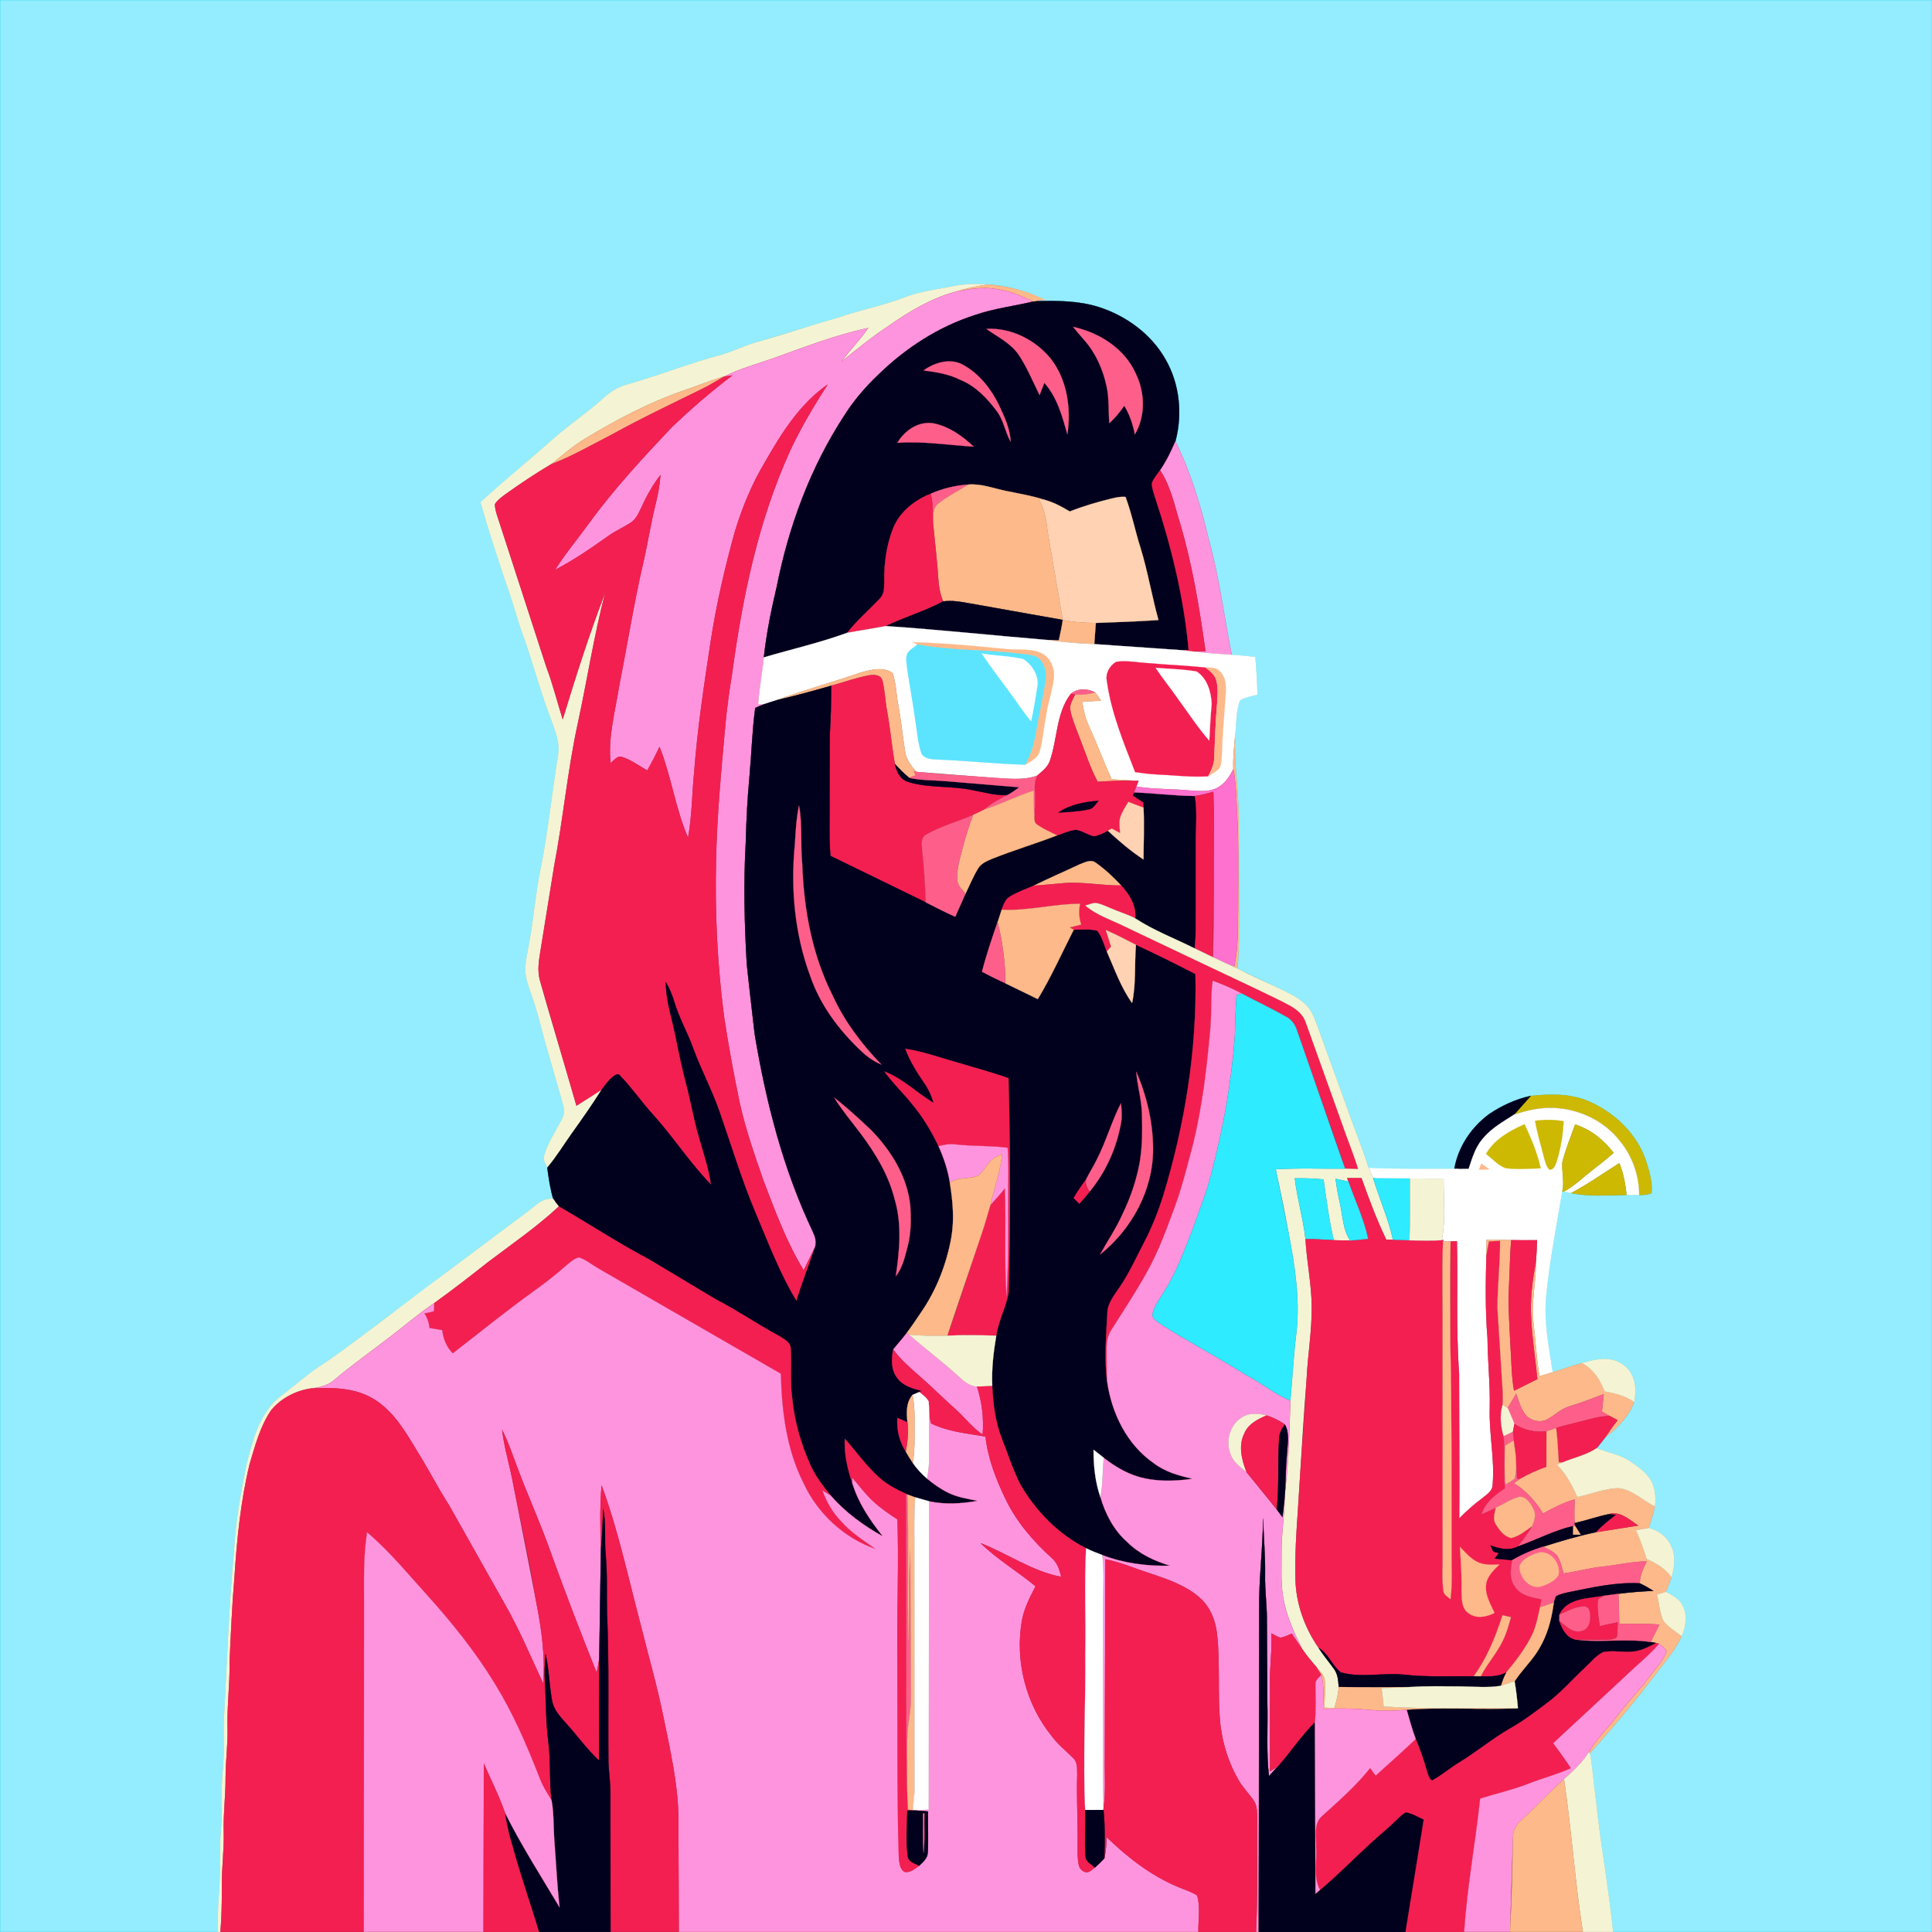 <svg xmlns="http://www.w3.org/2000/svg" xmlns:xlink="http://www.w3.org/1999/xlink" viewBox="0 0 1024.09 1024.09" xmlns:v="https://vecta.io/nano"><rect x="0" y="0" width="1024.09" height="1024.09" fill="#333333" stroke="none"/><style><![CDATA[.N{stroke:#fdb989}.O{fill:#fdb989}.P{stroke:#fe5f8a}.Q{fill:#f31f51}.R{stroke:#f31f51}.S{fill:#fe5f8a}.T{fill:#01001d}.U{stroke:#01001d}.V{fill:#f4f4d4}.W{stroke:#f4f4d4}.X{fill:#fff}.Y{stroke:#fff}.Z{fill:#ff94de}.a{stroke:#2cd2f4}.b{fill:#2eebff}.c{fill:#ffd2b3}.d{fill:#cdb902}.e{stroke:#cdb902}]]></style><g stroke-width=".09"><g class="a"><use xlink:href="#B" class="b"/><use xlink:href="#B" fill="#93edff"/></g><path d="M505.48,151.61c6.16-1.27,12.5-1.36,18.76-.81-6.23.73-12.35,2.18-18.34,3.99-12.55,3.5-23.85,10.28-34.45,17.69-8.95,5.86-17.25,12.6-25.52,19.37,4.47-6.21,9.95-11.63,14.26-17.96-17.24,3.63-33.71,10.12-50.27,16.03-8.57,3.04-17.44,5.35-25.59,9.44-7.82,2.33-15.38,5.41-23.09,8.03-17.88,6.31-34.71,15.22-50.9,25-6.55,3.91-12.27,8.97-18.21,13.7-8.3,4.9-16.3,10.28-24.15,15.87-2.05,1.56-4.29,3.08-5.66,5.32.13,3.44,1.47,6.68,2.5,9.93l24.76,76.25c3.46,9.09,5.77,18.54,8.7,27.8,6.88-22.61,14.03-45.17,22.55-67.23-5.95,22.85-9.52,46.21-14.51,69.27-5.49,25.12-7.77,50.8-12.62,76.04l-7.38,45.76c-.78,4.63-1.38,9.44-.25,14.07,6.17,22.4,13.19,44.55,19.49,66.92l13.52-8.69c-4.93,7.86-10.27,15.45-15.66,22.99-4.44,6.19-8.36,12.76-13.32,18.57-.9-2-2.5-4.12-1.69-6.42,2.1-7.28,6.55-13.54,9.87-20.26,1.5-2.88.25-6.12-.48-9.01l-7.83-27.3c-2.79-9.29-4.76-18.83-8.03-27.98-1.65-4.98-3.91-10.03-3.51-15.4.37-4.92,1.59-9.72,2.36-14.57,2.1-11.82,3.04-23.82,5.38-35.6,4.25-20.65,6.28-41.65,9.68-62.44,1.02-6.33-1.61-12.41-3.65-18.25-5.68-14.75-9.63-30.08-14.97-44.96-3.4-9.13-5.64-18.64-9.08-27.76-4.75-14.21-9.45-28.45-13.51-42.88,12.95-11.59,26.3-22.7,39.34-34.19,8.38-7.35,17.7-13.54,25.97-21.03,3.66-3.4,8.03-6.03,12.9-7.27,16.9-4.83,33.26-11.36,50.25-15.84,6.1-1.85,11.83-4.73,17.97-6.46,14.45-4.1,28.7-8.85,43.13-13.01,11.63-4.01,23.79-6.32,35.29-10.73,8.31-3.32,17.28-4.19,25.99-5.99h0Z" class="V W"/><path d="M505.91 154.77c5.99-1.81 12.11-3.26 18.34-3.99 5.01.41 9.97 1.28 14.82 2.58a83.13 83.13 0 0 1 16.07 6.15 7.72 7.72 0 0 0-3.6-.33 7.31 7.31 0 0 0-1.59.42l-2.44.29c-5.49-2.78-11.2-5.23-17.29-6.29-8.06-1.84-16.37-.56-24.31 1.18h0z" class="N O"/><path d="M505.91,154.77c7.94-1.74,16.25-3.02,24.31-1.18,6.09,1.06,11.8,3.51,17.29,6.29-10.18,2.41-20.65,3.63-30.57,7.07-19.35,6.16-36.85,17.5-51.34,31.64-6.88,6.53-13.12,13.79-18.18,21.84-17.83,27.35-29.3,58.48-35.66,90.41-2.94,12.41-5.48,24.93-6.87,37.62-.74,8.31-2.44,16.5-2.96,24.83l3.26-.08c-1.64.63-3.25,1.33-4.85,2.03-1.62,12.11-1.95,24.34-3.05,36.5-1.07,11.41-1.68,22.86-1.94,34.31-1.27,21.68-.75,43.42.52,65.09,1.09,12.35,2.75,24.65,4.17,36.97,6.01,36.05,15.15,71.91,30.97,105,1.1,2.47,2.05,5.28,1.03,7.95-1.93,4.14-4.09,8.17-6.02,12.32-9.15-14.97-15.22-31.54-21.45-47.87-4.74-13.66-9.55-27.34-12.6-41.49-3.18-15.14-5.96-30.36-8.26-45.66-3.5-27.38-4.86-55.03-4.16-82.62.47-23.79,2.76-47.48,4.89-71.17.83-9.18,2.11-18.31,3.59-27.41,5.47-40.43,13.82-80.99,30.79-118.31,5.72-12.16,12.56-23.75,19.88-35.01-14.64,10.19-24.33,25.58-33.01,40.81-6.96,11.5-12.11,24.01-16.05,36.84-5.43,19.44-9.96,39.15-13.01,59.12-3.43,22.74-6.91,45.49-8.63,68.44-1.22,11.68-1.09,23.52-3.29,35.09-6.72-15.51-8.86-32.54-15.13-48.23-2,4.26-4.13,8.45-6.5,12.51-4.39-2.46-8.47-5.63-13.33-7.14-2.54-.97-4.27,1.91-6.1,3.19-1.52-14.01,2.53-27.69,4.62-41.41,4.29-21.45,7.65-43.08,12.6-64.4,2.5-10.67,4.1-21.52,6.79-32.15,1.22-4.82,2.01-9.73,2.41-14.69-3.9,5.05-7.09,10.61-9.71,16.42-1.61,3.19-2.94,6.86-6.08,8.88-3.92,2.52-8.23,4.38-12.01,7.11-9.04,6.46-18.25,12.73-28.11,17.88,5.46-8.7,12.12-16.54,18.1-24.87,13.25-18.17,28.57-34.69,44-51,10.17-9.62,20.71-18.85,31.91-27.26-1.5.21-3,.44-4.49.71l.66-.35c8.15-4.09,17.02-6.4,25.59-9.44,16.56-5.91,33.03-12.4,50.27-16.03-4.31,6.33-9.79,11.75-14.26,17.96,8.27-6.77,16.57-13.51,25.52-19.37,10.6-7.41,21.9-14.19,34.45-17.69h0Z" class="P Z"/><path d="M516.94,166.97c9.92-3.44,20.39-4.66,30.57-7.07l2.44-.29c10.87-.27,21.97-.16,32.45,3.14,14.51,4.65,27.73,14.26,35.33,27.62,7.55,13.01,9.18,29.04,5.34,43.49-2.26,5.36-4.84,10.64-8.15,15.45-1.49,2.22-3.44,4.22-4.3,6.8-.08,2.57.92,5.01,1.64,7.44,8.71,26.27,15.34,53.37,17.83,80.97l-3.26.16c-15.61-.82-31.2-2.06-46.78-3.26l.82-11.22,33.2-1.53c-3.51-12.63-5.63-25.61-9.48-38.15-2.87-8.97-4.67-18.29-7.98-27.11-2.46-.29-4.91.25-7.28.81-7.55,1.85-15.03,4.03-22.27,6.89-4.12-2.46-8.38-4.82-13.05-6.07-6.68-2.2-13.64-3.34-20.51-4.75-6.7-1.34-13.29-4.02-20.23-3.43-6.87.43-13.63,2.11-19.95,4.85-8.37,3.35-16.13,9.33-19.69,17.83-3.7,9.02-5.04,18.87-4.91,28.57-.04,3.18.1,6.8-2.37,9.2-5.74,6.09-12.12,11.56-17.32,18.15-14.42,5.28-29.43,8.65-44.14,13.02,1.39-12.69,3.93-25.21,6.87-37.62,6.36-31.93,17.83-63.06,35.66-90.41,5.06-8.05,11.3-15.31,18.18-21.84,14.49-14.14,31.99-25.48,51.34-31.64h0Z" class="T U"/><path d="M568.78 173.25c13.85 2.99 27.38 11.48 33.27 24.79 4.9 10.01 5.24 22.48-.49 32.23-1.05-5.34-2.75-10.54-5.63-15.19-2.32 3.35-4.9 6.52-7.92 9.26-.52-6.63 0-13.37-1.52-19.9-1.94-8.8-5.72-17.34-11.72-24.13-2.02-2.34-4.08-4.64-5.99-7.06h0zm-45.94 1.08c13.06-.76 25.91 5.76 34.09 15.76 8.81 11.24 10.89 26.39 8.86 40.2-2.71-9.63-5.38-19.7-12.24-27.35l-2.5 6.5c-3.58-7.17-6.59-14.69-11.08-21.37-4.23-6.21-11.18-9.49-17.13-13.74h0zm-33.3 22.03c5.91-4.29 14.4-6.77 21.13-2.89 8.37 4.68 14.58 12.54 18.75 21.05 2.94 6.22 5.99 12.64 6.29 19.63-2.93-5.25-3.73-11.5-7.42-16.34-5.16-6.86-11.36-13.38-19.51-16.57-6-3.03-12.67-4.02-19.24-4.88h0z" class="P S"/><path d="M361.25,207.38c7.71-2.62,15.27-5.7,23.09-8.03l-.66.35c-3.85,2.16-7.56,4.59-11.56,6.49-16,7.87-32.13,15.49-47.74,24.14-10.66,5.43-21.01,11.54-32.24,15.75,5.94-4.73,11.66-9.79,18.21-13.7,16.19-9.78,33.02-18.69,50.9-25h0Z" class="N O"/><path d="M383.67,199.71l4.49-.71c-11.2,8.41-21.74,17.64-31.91,27.26-15.43,16.31-30.75,32.83-44,51-5.98,8.33-12.64,16.17-18.1,24.87,9.86-5.15,19.07-11.42,28.11-17.88,3.78-2.73,8.09-4.59,12.01-7.11,3.14-2.02,4.47-5.69,6.08-8.88,2.62-5.81,5.81-11.37,9.71-16.42-.4,4.96-1.19,9.87-2.41,14.69-2.69,10.63-4.29,21.48-6.79,32.15-4.95,21.32-8.31,42.95-12.6,64.4-2.09,13.72-6.14,27.4-4.62,41.41,1.83-1.28,3.56-4.16,6.1-3.19,4.86,1.51,8.94,4.68,13.33,7.14,2.37-4.06,4.5-8.25,6.5-12.51,6.27,15.69,8.41,32.72,15.13,48.23,2.2-11.57,2.07-23.41,3.29-35.09,1.72-22.95,5.2-45.7,8.63-68.44,3.05-19.97,7.58-39.68,13.01-59.12,3.94-12.83,9.09-25.34,16.05-36.84,8.68-15.23,18.37-30.62,33.01-40.81-7.32,11.26-14.16,22.85-19.88,35.01-16.97,37.32-25.32,77.88-30.79,118.31-1.48,9.1-2.76,18.23-3.59,27.41-2.13,23.69-4.42,47.38-4.89,71.17-.7,27.59.66,55.24,4.16,82.62,2.3,15.3,5.08,30.52,8.26,45.66,3.05,14.15,7.86,27.83,12.6,41.49,6.23,16.33,12.3,32.9,21.45,47.87,1.93-4.15,4.09-8.18,6.02-12.32-3.17,9.57-6.89,18.96-9.88,28.61-8.93-14.84-15.07-31.12-21.79-47.02-7.4-17.53-12.83-35.78-19.1-53.71-3.99-11.36-9.71-22.01-13.84-33.32-3-8.39-7.53-16.15-10.03-24.72-1.08-3.6-2.56-7.07-4.44-10.32-.04,9.95,3.39,19.4,5.24,29.07,1.74,8.79,3.64,17.54,5.92,26.21,2.24,8.63,3.69,17.45,6.21,26.02,2.41,8.66,5.39,17.21,6.67,26.15-11.28-11.52-20.01-25.2-30.79-37.16-6.11-6.63-11.17-14.18-17.46-20.63-.86-1.41-2.34-.58-3.37.12-2.55,1.89-4.37,4.54-6.29,7.02-4.41,3.03-8.99,5.82-13.52,8.69l-19.49-66.92c-1.13-4.63-.53-9.44.25-14.07l7.38-45.76c4.85-25.24,7.13-50.92,12.62-76.04,4.99-23.06,8.56-46.42,14.51-69.27-8.52,22.06-15.67,44.62-22.55,67.23-2.93-9.26-5.24-18.71-8.7-27.8l-24.76-76.25c-1.03-3.25-2.37-6.49-2.5-9.93,1.37-2.24,3.61-3.76,5.66-5.32,7.85-5.59,15.85-10.97,24.15-15.87,11.23-4.21,21.58-10.32,32.24-15.75,15.61-8.65,31.74-16.27,47.74-24.14,4-1.9,7.71-4.33,11.56-6.49h0Z" class="Q R"/><g class="P"><path d="M475.66,234.74c3.79-6.56,11.32-11.67,19.13-10.35,8.23,1.63,15.32,6.66,21.3,12.35-13.47-.79-26.91-3.03-40.43-2h0Z" class="S"/><path d="M623.07,233.86c8.12,16.63,13.5,34.43,17.73,52.4,5.56,19.94,8.01,40.54,12.1,60.79-6.96-.47-13.94-.87-20.87-1.74,2.32.04,4.64-.03,6.96-.07-3.23-22.8-6.88-45.63-13.47-67.74-2.99-9.57-4.94-19.72-10.6-28.19,3.31-4.81,5.89-10.09,8.15-15.45h0Z" class="Z"/></g><path d="M610.59,256.1c.86-2.58,2.81-4.58,4.3-6.8,5.66,8.47,7.61,18.62,10.6,28.19,6.59,22.11,10.24,44.94,13.47,67.74l-6.96.07-5.2-.63,3.26-.16c-2.49-27.6-9.12-54.7-17.83-80.97-.72-2.43-1.72-4.87-1.64-7.44h0Z" class="Q R"/><path d="M493.32,261.7c6.32-2.74,13.08-4.42,19.95-4.85-5.15,3.33-10.74,6.05-15.58,9.84-3.35,2.41-3.27,6.88-3.13,10.58-.18-5.21.11-10.48-1.24-15.57h0Z" class="P S"/><path d="M513.27,256.85c6.94-.59,13.53,2.09,20.23,3.43,6.87,1.41,13.83,2.55,20.51,4.75l-3.3-.62c2.87,5.35,3.95,11.36,4.59,17.34l8.05,46.86-49.88-8.87c-4.45-.82-9-1.59-13.53-.95-2.91-6.51-2.51-13.73-3.28-20.65-.56-6.98-1.42-13.92-2.1-20.87-.14-3.7-.22-8.17,3.13-10.58,4.84-3.79,10.43-6.51,15.58-9.84h0Z" class="N O"/><path d="M473.63,279.54c3.56-8.5,11.32-14.48,19.69-17.83,1.35,5.09,1.06,10.36,1.24,15.57l2.1,20.87c.77,6.92.37,14.14,3.28,20.65-9.72,5.25-20.39,8.26-30.29,13.08-6.91,1.01-13.77,2.31-20.62,3.58,5.2-6.59,11.58-12.06,17.32-18.15,2.47-2.4,2.33-6.02,2.37-9.2-.13-9.7,1.21-19.55,4.91-28.57h0Z" class="Q R"/><path d="M589.33,264.22c2.37-.56,4.82-1.1,7.28-.81,3.31,8.82,5.11,18.14,7.98,27.11,3.85,12.54,5.97,25.52,9.48,38.15-11.06.78-22.14,1.11-33.2,1.53-5.88-.02-11.77-.36-17.52-1.58l-8.05-46.86c-.64-5.98-1.72-11.99-4.59-17.34l3.3.62c4.67,1.25,8.93,3.61,13.05,6.07,7.24-2.86,14.72-5.04,22.27-6.89h0Z" class="N c"/><path d="M499.94,318.79c4.53-.64,9.08.13,13.53.95l49.88,8.87c-.54,3.63-1.28,7.23-2.09,10.81l-6.42-.22-85.19-7.33c9.9-4.82,20.57-7.83,30.29-13.08h0Z" class="T U"/><path d="M563.34,328.6c5.75,1.22,11.64,1.56,17.52,1.58l-.82,11.22c-8.44-.28-16.86-1.02-25.21-2.21,2.13.13,4.27.16,6.42.22.81-3.58,1.55-7.18,2.09-10.81Z" class="N O"/><path d="M449.01,335.45l20.62-3.58c28.44,1.9,56.78,4.99,85.19,7.33,8.35,1.19,16.77,1.93,25.21,2.21l46.78,3.26c1.73.18,3.46.44,5.2.63,6.93.87,13.91,1.27,20.87,1.74,4.19.28,8.39.64,12.56,1.2.46,6.66,1.02,13.33,1.07,20.02-3.09.84-6.4,1.27-9.13,3.03-2.36,5.84-1.87,12.36-2.65,18.52-.58,5.94-1.26,11.89-1,17.86-2.01,4.07-4.7,8.15-8.94,10.14-4.62,2.19-9.9,1.45-14.82,1.16-9.21-.86-18.5-.55-27.65-2.01l1.17-3.06-1.08-.04-13.21-.79c-4.18-9.32-7.77-18.89-11.99-28.19-1.89-4.07-2.9-8.47-3.59-12.89l9.97-.59c-.99-1.46-1.94-2.95-3.02-4.34-4.1-2.13-9.21-2.41-12.92.68-7.93,10.24-7.04,24.07-11.23,35.82-1.26,3.23-4.11,5.41-6.67,7.58-7.6,2.74-15.8,1.51-23.66,1.1l-40.22-3.1c-2.88-2.97-5.48-6.44-6.08-10.65-1.37-8.13-2.08-16.36-3.6-24.47-1.12-5.72-1.14-11.7-3.02-17.25-5.02-3.61-11.87-1.72-17.35-.13-14.51,5-29.34,9.04-43.73,14.36l-6.92,2.22-3.26.08c.52-8.33,2.22-16.52,2.96-24.83,14.71-4.37,29.72-7.74,44.14-13.02h0Z" class="X Y"/><path d="M483.82,340.45c16.77.41,33.53,2.01,50.24,3.65,5.96.58,12.3-.49,17.9,2.12,4.96,2.33,7.28,8.28,6.62,13.52-.84,6.42-3.02,12.59-3.99,19-1.35,6.45-1.69,13.1-3.47,19.46-1,3.64-4.65,5.35-7.63,7.11,2.72-5.16,4.51-10.74,5.45-16.49,1.58-9.29,3.82-18.46,5.16-27.79.8-4.56-.35-9.92-4.33-12.67-3.8-1.68-8.07-1.61-12.12-2.13-17.04-1.93-34.35-1.34-51.24-4.61-.88-.36-1.75-.75-2.59-1.17h0Z" class="N O"/><path d="M481.04,346.26c1.38-1.96,3.49-3.21,5.36-4.64,16.89,3.27,34.2,2.68,51.24,4.61,4.05.52,8.32.45,12.12,2.13,3.98,2.75,5.13,8.11,4.33,12.67-1.34,9.33-3.58,18.5-5.16,27.79-.94,5.75-2.73,11.33-5.45,16.49-15.86-.41-31.63-2.23-47.48-2.77-2.83-.16-6.62-.53-7.71-3.66-1.7-5.12-2.06-10.56-2.91-15.85-1.33-10.03-3.26-19.97-4.67-29.99-.19-2.24-.6-4.65.33-6.78h0Z" fill="#5ce4ff" class="a"/><path d="M520.4,346.38c7.34,1.36,14.94,1.27,22.18,3.08,4.71,3.18,8.41,9.13,7.14,15-.9,5.95-1.9,11.89-3.17,17.78-4.3-5.02-7.8-10.66-11.78-15.92-4.83-6.62-9.85-13.11-14.37-19.94h0Z" class="X Y"/><path d="M591.65,350.82c5.79-.89,11.62.47,17.42.72,9.97.93,19.99,1.24,29.95,2.32,2.33,1.7,4.75,3.68,5.64,6.55,1.22,4.11.72,8.47.49,12.68-.9,9.63-1.11,19.31-1.53,28.97-.1,3.4-1.7,6.46-3.21,9.42-9.16.61-18.3-.62-27.44-.99-3.78-.16-7.52-.73-11.25-1.22-6.11-15.68-12.67-31.44-14.98-48.22-.88-4.08,1.42-8.19,4.91-10.23h0Z" class="Q R"/><path d="M612.59,354.04c7.23.51,14.54.67,21.69,1.92,5.58,3.52,7.66,10.79,7.97,17.06-.6,6.51-.89,13.03-1.26,19.56-6.01-6.94-11.05-14.64-16.46-22.03-3.85-5.6-8.19-10.84-11.94-16.51h0Z" class="X Y"/><path d="M639.03 353.85c2.51.1 5.51-.27 7.36 1.86 3.99 3.52 3.51 9.28 3.2 14.08-.84 10.33-1.67 20.66-1.97 31.03-.2 2.17-.17 4.54-1.32 6.48-1.68 1.74-3.87 2.87-5.88 4.17 1.51-2.96 3.11-6.02 3.21-9.42.42-9.66.63-19.34 1.53-28.97.23-4.21.73-8.57-.49-12.68-.89-2.87-3.31-4.85-5.64-6.55h0zm-183.21 2.79c5.48-1.59 12.33-3.48 17.35.13 1.88 5.55 1.9 11.53 3.02 17.25 1.52 8.11 2.23 16.34 3.6 24.47.6 4.21 3.2 7.68 6.08 10.65l-1.38-.15.95 1.98c-1.18.41-2.36.85-3.51 1.31-2.79-2.18-5.2-4.78-7.61-7.35-1.64-9.24-2.4-18.62-4.11-27.85-1.08-5.51-1.14-11.2-2.59-16.64-1-2.96-4.81-2.88-7.33-2.4-6.7 1.32-13.15 3.67-19.73 5.43-9.44 2.7-18.9 5.34-28.47 7.53 14.39-5.32 29.22-9.36 43.73-14.36h0z" class="N O"/><path d="M440.57,363.48c6.58-1.76,13.03-4.11,19.73-5.43,2.52-.48,6.33-.56,7.33,2.4,1.45,5.44,1.51,11.13,2.59,16.64,1.71,9.23,2.47,18.61,4.11,27.85.85,3.99,2.88,8.39,7.17,9.55,10.91,3.36,22.55,1.93,33.64,4.26,6.29,1.07,12.54,3.1,18.99,2.62-4.32,2.16-8.61,4.44-12.23,7.68-2.01,1.04-4.04,2.04-6.11,2.94-8.15,3.55-16.86,5.9-24.62,10.28-3.16,1.39-2.52,5.16-2.39,7.95.99,9.33,1.69,18.68,1.89,28.06l-50.47-24.6c-.38-4.54-.54-9.09-.5-13.63l.11-49.99c.56-8.85.79-17.71.76-26.58h0Z" class="Q R"/><path d="M412.1,371.01c9.57-2.19,19.03-4.83,28.47-7.53.03,8.87-.2,17.73-.76,26.58l-.11,49.99c-.04,4.54.12,9.09.5,13.63l50.47,24.6c5.18,2.65,10.36,5.3,15.68,7.68l5.44-12.26c2.21-4.44,4.05-9.08,6.65-13.31,1.66-2.82,4.85-4.06,7.71-5.27,11.24-4.47,22.84-7.95,34.14-12.28,3.25-1.14,6.46-2.61,9.92-3.01,3.48.35,6.35,2.82,9.79,3.41,2.56-.49,4.93-1.67,7.22-2.88,5.94,5.51,12.13,10.81,18.92,15.26.03-9.16.46-18.34,0-27.49l-.18-2.76c-1.89-1.17-3.69-2.46-5.56-3.62l.72-1.71c10.76.41,21.48,1.82,32.25,1.91,1.44,8.99.28,18.06.48,27.1l-.03,41c.04,4.23-.11,8.46-.54,12.68-10.53-5.28-21.66-9.47-31.54-15.95.61-6.74-3.05-12.65-7.42-17.4-4.14-4.41-8.57-8.61-13.52-12.08-2.66-2.02-5.95-.08-8.61.89-8.07,3.88-16.35,7.32-24.35,11.34-4.26,1.84-8.71,3.35-12.66,5.81-2.45,1.48-3.27,4.39-4.24,6.89l-2.15,6.61c-3,8.68-5.98,17.38-8.24,26.28,4.07,2.18,8.22,4.21,12.42,6.14l17.12,8.33c7.15-11.82,12.78-24.46,19.04-36.75,4.16-.04,8.42-.52,12.5.52,2.57,3.18,3.5,7.28,5.04,10.99,4.09,9.26,7.45,19.03,13.4,27.31,2.18-10.14,1.2-20.57,2.06-30.84,10.63,4.91,21.14,10.1,31.53,15.5.92,40-5.58,79.93-17.26,118.12-2.59,8.04-5.69,15.92-9.58,23.43-4.31,8.27-8.13,16.84-13.41,24.56-2.77,4.16-6.3,8.28-6.44,13.55-.56,12.09-1.82,24.26-.12,36.33,2.38,16.8,10.47,33.44,24.7,43.27,5.95,4.58,13.28,6.64,20.48,8.27-9.51,1.35-19.41,1.65-28.71-1.13-6.7-1.97-12.71-5.71-18.21-9.94l-5.44-4.29c-.01,8.43.84,16.96,3.59,24.98,2.63,9.06,7.15,17.73,14.33,24.02,6.21,6.15,14.24,9.94,22.53,12.42-12.17.32-24.43-1.27-35.84-5.64-2.93-1.06-5.82-2.2-8.6-3.59-14.59-7.38-26.44-19.45-34.65-33.48-4.06-7.81-6.67-16.27-9.91-24.42-3.51-8.93-4.71-18.52-5.16-28.04-.43-8.96.62-17.94,2.12-26.76,1.12-7.95,5.27-15.07,6.52-22.96,1.11-37.82.91-75.69-.04-113.51-9.56-3.39-19.39-5.96-29.1-8.88-8.47-2.44-16.82-5.41-25.58-6.69,2.52,6.78,6.47,12.87,10.51,18.82,2.09,3,3.44,6.42,4.55,9.89-8.93-5.23-16.31-12.97-26.13-16.67,4.46,6.24,10.12,11.48,14.86,17.49,5.56,6.71,10.11,14.21,13.8,22.09,2.75,6.16,4.93,12.62,5.99,19.3,1.57,9.62,2.5,19.51.8,29.18-2.58,14.26-7.98,28.07-16.28,39.99-2.41,3.6-4.85,7.19-7.45,10.66-2.24,2.99-4.77,5.74-7.08,8.67-1.02,5.03-1.16,10.81,2.16,15.06,3.01,4.24,8.29,5.63,13.06,6.89l-1.41.55c-1.21.46-2.4.97-3.57,1.53-3.48,4.02-3.23,9.54-2.7,14.49l-5.33-2.29c-.45,6.26,1.09,12.48,4.42,17.79,1.17,2.07,2.4,4.11,3.76,6.08,2.12,3.07,4.68,5.82,7.5,8.28,3.49,2.93,7.27,5.58,11.39,7.59,4.82,2.34,10.17,3.14,15.38,4.22-8.46,1.51-17.23,2.05-25.68.21-2.46-.61-4.89-1.31-7.3-2.07-1.39-.46-2.77-.94-4.11-1.48l-.71-.33c-5.73-2.67-11.48-5.61-15.9-10.23-6.16-5.78-10.96-12.75-16.59-18.99-.41,8.03,1.38,15.95,3.95,23.51,3.14,10.46,9.36,19.65,16.1,28.11-10.22-5.65-19.8-12.69-27.51-21.52-3.92-4.83-7.78-9.8-10.45-15.45-5.32-11.64-8.88-24.09-10.07-36.85-1.05-8.45-.21-16.98-.7-25.44.02-3.6-3.64-5.23-6.21-6.9-11.42-6.14-22.11-13.54-33.65-19.47l-34.84-20.88c-16.49-8.69-32.08-18.95-48.21-28.27-1.14-1.28-2.16-2.66-3.04-4.12-1.54-5.37-2.38-10.9-3.09-16.42,4.96-5.81,8.88-12.38,13.32-18.57,5.39-7.54,10.73-15.13,15.66-22.99,1.92-2.48,3.74-5.13,6.29-7.02,1.03-.7,2.51-1.53,3.37-.12,6.29,6.45,11.35,14,17.46,20.63,10.78,11.96,19.51,25.64,30.79,37.16-1.28-8.94-4.26-17.49-6.67-26.15-2.52-8.57-3.97-17.39-6.21-26.02-2.28-8.67-4.18-17.42-5.92-26.21-1.85-9.67-5.28-19.12-5.24-29.07,1.88,3.25,3.36,6.72,4.44,10.32,2.5,8.57,7.03,16.33,10.03,24.72,4.13,11.31,9.85,21.96,13.84,33.32,6.27,17.93,11.7,36.18,19.1,53.71,6.72,15.9,12.86,32.18,21.79,47.02,2.99-9.65,6.71-19.04,9.88-28.61,1.02-2.67.07-5.48-1.03-7.95-15.82-33.09-24.96-68.95-30.97-105l-4.17-36.97c-1.27-21.67-1.79-43.41-.52-65.09.26-11.45.87-22.9,1.94-34.31,1.1-12.16,1.43-24.39,3.05-36.5,1.6-.7,3.21-1.4,4.85-2.03l6.92-2.22h0Z" class="T U"/><path d="M567.65,367.75c3.71-3.09,8.82-2.81,12.92-.68-3.49.85-7.09,1.58-10.69,1.04l-2.23-.36h0Z" class="P S"/><path d="M580.59,367.07c1.08,1.39,2.03,2.88,3.02,4.34l-9.97.59c.69,4.42,1.7,8.82,3.59,12.89,4.22,9.3,7.81,18.87,11.99,28.19l13.21.79c-6.89-.22-13.78.16-20.65.51-4.08-7.73-6.67-16.11-9.9-24.2-1.61-4.44-3.58-8.79-4.49-13.44-.79-3.14,1.24-5.94,2.51-8.63,3.6.54,7.2-.19,10.69-1.04h0Z" class="N O"/><path d="M556.44,403.57c4.19-11.75,3.3-25.58,11.23-35.82l2.23.36c-1.27,2.69-3.3,5.49-2.51,8.63.91,4.65,2.88,9,4.49,13.44,3.23,8.09,5.82,16.47,9.9,24.2,6.87-.35,13.76-.73,20.65-.51l1.08.04-1.17,3.06-1.21,3.07-.72,1.71c1.87,1.16,3.67,2.45,5.56,3.62l.18,2.76-8.07-3.04c-1.62,2.79-3.5,5.5-4.39,8.62-.58,2.61-.15,5.3.06,7.92l-4.44-2.42-2.08,1.15c-2.29,1.21-4.66,2.39-7.22,2.88-3.44-.59-6.31-3.06-9.79-3.41-3.46.4-6.67,1.87-9.92,3.01-3.68-1.96-7.64-3.47-10.93-6.06-1.1-.78-1.01-2.29-1.14-3.46.18-3.76.55-7.52.38-11.28-.06-3.64-.72-7.56,1.16-10.89,2.56-2.17,5.41-4.35,6.67-7.58Z" class="Q R"/><path d="M653.75,407.67c-.26-5.97.42-11.92,1-17.86-.79,14.09,1.61,28.1,1.86,42.18l.11,51.05c-.16,10.11.33,20.26-.82,30.33l-1.71-.81c2.22-10.01,1.93-20.33,2.08-30.52-.03-17.76.52-35.55-.69-53.28-.17-7.07-.53-14.13-1.83-21.09h0Z" class="N O"/><path d="M481.51,414.48c-4.29-1.16-6.32-5.56-7.17-9.55,2.41,2.57,4.82,5.17,7.61,7.35,5.92,1.41,12.04,1.2,18.06,1.68,13.43.9,26.83,2.22,40.24,3.34-1.98,1.43-3.95,2.9-6.11,4.06-6.45.48-12.7-1.55-18.99-2.62-11.09-2.33-22.73-.9-33.64-4.26Z" class="T U"/><g class="P"><path d="M653.75,407.67c1.3,6.96,1.66,14.02,1.83,21.09,1.21,17.73.66,35.52.69,53.28-.15,10.19.14,20.51-2.08,30.52l-11.27-5.2c.76-23.76.3-47.55.47-71.32.04-5.42-.05-10.85-.26-16.27-3.23.82-6.45,1.72-9.75,2.17-10.77-.09-21.49-1.5-32.25-1.91l1.21-3.07c9.15,1.46,18.44,1.15,27.65,2.01,4.92.29,10.2,1.03,14.82-1.16,4.24-1.99,6.93-6.07,8.94-10.14h0Z" fill="#ff71ce"/><path d="M484.51,409l1.38.15c13.37,1.37,26.81,2.01,40.22,3.1,7.86.41,16.06,1.64,23.66-1.1-1.88,3.33-1.22,7.25-1.16,10.89.17,3.76-.2,7.52-.38,11.28-.28-4.75-.25-9.5-.28-14.25-8.88,2.83-17.16,7.18-26.04,9.98,3.62-3.24,7.91-5.52,12.23-7.68,2.16-1.16,4.13-2.63,6.11-4.06l-40.24-3.34c-6.02-.48-12.14-.27-18.06-1.68,1.15-.46,2.33-.9,3.51-1.31l-.95-1.98h0Z" class="S"/></g><path d="M521.9,429.04c8.88-2.8,17.16-7.15,26.04-9.98.03,4.75,0,9.5.28,14.25.13,1.17.04,2.68,1.14,3.46,3.29,2.59,7.25,4.1,10.93,6.06-11.3,4.33-22.9,7.81-34.14,12.28-2.86,1.21-6.05,2.45-7.71,5.27-2.6,4.23-4.44,8.87-6.65,13.31-1.81-2.06-4.13-4.11-4.33-7.03-.43-3.96.46-7.91,1.36-11.75,1.97-7.74,4.1-15.46,6.97-22.93,2.07-.9,4.1-1.9,6.11-2.94h0Z" class="N O"/><path d="M633.38,421.95c3.3-.45,6.52-1.35,9.75-2.17.21,5.42.3,10.85.26,16.27l-.47,71.32-9.63-4.64c.43-4.22.58-8.45.54-12.68l.03-41c-.2-9.04.96-18.11-.48-27.1h0Z" class="Q R"/><path d="M561,430.75c6.2-4.41,13.89-5.63,21.29-6.32-1.46,1.73-2.65,4.14-5.1,4.58-5.31,1.17-10.78,1.4-16.19,1.74h0Z" class="T U"/><path d="M598.08,425.07l8.07,3.04c.46,9.15.03,18.33,0,27.49-6.79-4.45-12.98-9.75-18.92-15.26l2.08-1.15,4.44,2.42c-.21-2.62-.64-5.31-.06-7.92.89-3.12,2.77-5.83,4.39-8.62h0Z" class="N c"/><path d="M421.32 447.75c.42-6.96.77-13.95 2.21-20.78 1.92 10.26.68 20.76 1.71 31.12.85 23.92 5.23 48.14 16.14 69.64 6.26 13.71 15.44 25.82 25.87 36.61-3.88-1.68-7.45-4.04-10.5-6.98-11.84-11.05-21.9-24.44-27.23-39.87-8.22-22.18-10.5-46.28-8.2-69.74h0zm69.85-5.49c7.76-4.38 16.47-6.73 24.62-10.28-2.87 7.47-5 15.19-6.97 22.93-.9 3.84-1.79 7.79-1.36 11.75.2 2.92 2.52 4.97 4.33 7.03l-5.44 12.26c-5.32-2.38-10.5-5.03-15.68-7.68-.2-9.38-.9-18.73-1.89-28.06-.13-2.79-.77-6.56 2.39-7.95h0z" class="P S"/><path d="M572.2,458.19c2.66-.97,5.95-2.91,8.61-.89,4.95,3.47,9.38,7.67,13.52,12.08-10.13.15-20.19-2.05-30.33-1.24l-16.15,1.39c8-4.02,16.28-7.46,24.35-11.34h0Z" class="N O"/><path d="M547.84,469.51c5.39-.37,10.77-.95,16.15-1.39,10.14-.81,20.2,1.39,30.33,1.24,4.37,4.75,8.03,10.66,7.42,17.4-4.19-2.16-8.74-3.48-13.04-5.37-2.57-1.02-5.08-2.34-7.83-2.74-1.92,0-3.72.81-5.52,1.33,6.03,5.14,13.7,7.55,20.71,11.01,10.76,4.78,21.22,10.19,31.89,15.17,13.04,5.81,25.72,12.38,38.7,18.32,5.79,2.87,11.71,5.49,17.36,8.63,3.53,1.98,6.83,4.78,8.16,8.74l21.35,59.64c2.26,6.02,4.53,12.04,6.46,18.18l-7.04-.25c-7.96-24.46-17.22-48.5-25.35-72.91-.97-3.3-3.01-6.29-6.18-7.79-7.57-4.28-15.45-7.97-23.12-12.05-4.99-2.7-10.22-4.9-15.53-6.87-1.13,8.5-.43,17.11-1.24,25.64-1.81,20.48-4.23,40.98-9.12,60.98-2.88,10.66-5.45,21.43-9.19,31.84-4.62,12.63-9.18,25.37-15.88,37.09-5.69,10.14-12.1,19.86-18.32,29.68-1.93,2.95-2.47,6.51-2.43,9.98.02,5.76-.03,11.52.27,17.28-1.7-12.07-.44-24.24.12-36.33.14-5.27,3.67-9.39,6.44-13.55,5.28-7.72,9.1-16.29,13.41-24.56,3.89-7.51,6.99-15.39,9.58-23.43,11.68-38.19,18.18-78.12,17.26-118.12-10.39-5.4-20.9-10.59-31.53-15.5-5.32-2.65-10.5-5.55-15.99-7.82l2.8,8.75-2.27,2.6c-1.54-3.71-2.47-7.81-5.04-10.99-4.08-1.04-8.34-.56-12.5-.52l-2.16-1.25,6.1-1.52c-1.19-3.56-1.36-7.33-.6-10.99-13.93-.01-27.58,3.88-41.53,3.15.97-2.5,1.79-5.41,4.24-6.89,3.95-2.46,8.4-3.97,12.66-5.81h0Z" class="Q R"/><path d="M575.34,480c1.8-.52,3.6-1.33,5.52-1.33,2.75.4,5.26,1.72,7.83,2.74,4.3,1.89,8.85,3.21,13.04,5.37,9.88,6.48,21.01,10.67,31.54,15.95l9.63,4.64c3.73,1.79,7.51,3.46,11.27,5.2l1.71.81c7.31,3.7,14.8,7.04,22.22,10.51,4.82,2.34,9.81,4.63,13.79,8.31,3.15,2.9,4.72,7.01,6.18,10.93l14.89,41.04c4.05,11.72,8.81,23.17,12.55,34.99.73,1.77,1.58,3.49,2.32,5.27,3.31,10.97,8.11,21.48,10.54,32.72l-3.58-.04c-5.11-10.57-9.19-21.6-13.14-32.64h-7.58c.16.48.5,1.4.67,1.87-2.28-.47-4.53-1.06-6.8-1.48.55,4.55,1.43,9.05,2.42,13.53,1.43,6.46,1.48,13.48,5.32,19.16-2.91.06-5.82-.04-8.72-.14-2.47-10.62-3.92-21.44-5.39-32.23-5.07-.52-10.17-.64-15.26-.61,1.26,10.87,4.5,21.4,5.68,32.29.65,11.78,3.17,23.39,3.3,35.21.21,13.15-2.11,26.16-2.72,39.28-1.56,17.89-2.49,35.84-3.63,53.76-.91,17.3-2.75,34.59-2.27,51.93.29,13.04,4.9,25.79,12.3,36.47,2.51,3.95,5.59,7.49,8.27,11.33,1.96,2.7,2.15,6.16,2.39,9.38-.25,3.81-1.21,7.53-2.31,11.18l-5.37-.21c.19-4.73.68-9.48.31-14.21-.06-2.93-2.48-4.88-4.17-6.97-2.81-3.21-5.54-6.51-7.94-10.03-3.86-7.88-7.59-15.93-9.47-24.54-1.96-8.65-1.36-17.59-1.4-26.38-.12-9.79,1.59-19.48,1.65-29.26l.27-3.53c1.96-15.88,2.24-31.91,2.78-47.88,1.08-12.03,1.7-24.09,3.2-36.07,2-17.75-.87-35.52-4.18-52.92-1.96-11.26-4.36-22.43-6.77-33.59,12.22-.81,24.47-.23,36.7-.37l7.04.25c-1.93-6.14-4.2-12.16-6.46-18.18l-21.35-59.64c-1.33-3.96-4.63-6.76-8.16-8.74-5.65-3.14-11.57-5.76-17.36-8.63l-38.7-18.32-31.89-15.17c-7.01-3.46-14.68-5.87-20.71-11.01h0Z" class="V W"/><path d="M530.95,482.23c13.95.73,27.6-3.16,41.53-3.15-.76,3.66-.59,7.43.6,10.99-2.04.46-4.06,1.04-6.1,1.52l2.16,1.25c-6.26,12.29-11.89,24.93-19.04,36.75l-17.12-8.33c-.13-10.92-1.47-21.84-4.18-32.42l2.15-6.61h0Z" class="N O"/><path d="M520.53,515.09c2.26-8.9,5.24-17.6,8.24-26.28,2.71,10.58,4.05,21.5,4.18,32.42-4.2-1.93-8.35-3.96-12.42-6.14Z" class="P S"/><path d="M586.15,493c5.49,2.27,10.67,5.17,15.99,7.82-.86,10.27.12,20.7-2.06,30.84-5.95-8.28-9.31-18.05-13.4-27.31l2.27-2.6-2.8-8.75h0Z" class="N c"/><path d="M642.77,519.82c5.31,1.97,10.54,4.17,15.53,6.87l-2.8.82c-.63,7.35-.75,14.73-.97,22.11-1.8,24.2-6.05,48.18-12.24,71.63-2.46,10.3-6.53,20.1-10.01,30.08-4.46,11.22-8.44,22.76-15.02,32.98-2.39,4.08-5.58,7.94-6.48,12.7.31,2.03,2.38,3.22,3.86,4.44,14.94,9.6,30.7,17.83,45.73,27.28,8.1,4.18,15.16,10.17,23.63,13.66-.54,15.97-.82,32-2.78,47.88.28-6.75.34-13.51,1-20.24.29-4.98,1.41-10.34-1.15-14.94-2.92-2.14-6.24-3.66-9.64-4.82-4.53-1.11-9.8-1.56-13.71,1.46-6,4.13-8.15,12.43-5.42,19.09,1.39,4.26,5.17,6.91,8.52,9.57l15.95,19.72,3.01,4.03,1.17-10.34c-.06,9.78-1.77,19.47-1.65,29.26.04,8.79-.56,17.73,1.4,26.38,1.88,8.61,5.61,16.66,9.47,24.54-1.9-2.64-3.72-5.32-5.49-8.03-2,.82-3.97,1.96-6.16,2.15-1.61-.63-3.13-1.43-4.62-2.28.56,8.76-.88,17.47-.7,26.23l-.02,46.87c1.38-.86,2.77-1.69,4.11-2.6l-4.67,5.16c-1.5-13.09-.5-26.29-.86-39.43l-.24-45.04c-.12-7.33-1.08-14.63-.95-21.96.17-10.07-.75-20.1-1.06-30.15-.08,16.07-2.27,32.06-2.06,48.14l-.24,171.01h-1.43c.96-20.33.51-40.68.65-61.03-.11-2.92-.16-6.07-1.88-8.57-2.52-3.74-5.8-6.92-8.04-10.85-5.23-8.97-8.4-19.09-9.64-29.38-1.65-15.99.03-32.13-1.78-48.1-.75-7.12-3.59-14.23-9.01-19.06-7.15-6.44-16.44-9.66-25.39-12.68-8.26-2.6-16.23-6.18-24.76-7.85l-.25,104.52c-.21,9.23.64,18.51-.73,27.69-.52-13.89-.16-27.8-.26-41.69l.06-68c.01-8.26.52-16.55-.46-24.78,11.41,4.37,23.67,5.96,35.84,5.64-8.29-2.48-16.32-6.27-22.53-12.42-7.18-6.29-11.7-14.96-14.33-24.02,1.51-6.8,1.01-13.81,1.85-20.69,5.5,4.23,11.51,7.97,18.21,9.94,9.3,2.78,19.2,2.48,28.71,1.13-7.2-1.63-14.53-3.69-20.48-8.27-14.23-9.83-22.32-26.47-24.7-43.27-.3-5.76-.25-11.52-.27-17.28-.04-3.47.5-7.03,2.43-9.98,6.22-9.82,12.63-19.54,18.32-29.68,6.7-11.72,11.26-24.46,15.88-37.09,3.74-10.41,6.31-21.18,9.19-31.84,4.89-20,7.31-40.5,9.12-60.98.81-8.53.11-17.14,1.24-25.64h0Z" class="P Z"/><path d="M655.5,527.51l2.8-.82c7.67,4.08,15.55,7.77,23.12,12.05,3.17,1.5,5.21,4.49,6.18,7.79l25.35,72.91c-12.23.14-24.48-.44-36.7.37l6.77,33.59c3.31,17.4,6.18,35.17,4.18,52.92-1.5,11.98-2.12,24.04-3.2,36.07-8.47-3.49-15.53-9.48-23.63-13.66-15.03-9.45-30.79-17.68-45.73-27.28-1.48-1.22-3.55-2.41-3.86-4.44.9-4.76,4.09-8.62,6.48-12.7,6.58-10.22,10.56-21.76,15.02-32.98,3.48-9.98,7.55-19.78,10.01-30.08,6.19-23.45,10.44-47.43,12.24-71.63.22-7.38.34-14.76.97-22.11h0Z" class="a b"/><path d="M479.89,555.94c8.76,1.28,17.11,4.25,25.58,6.69,9.71,2.92,19.54,5.49,29.1,8.88.95,37.82,1.15,75.69.04,113.51-1.25,7.89-5.4,15.01-6.52,22.96-8.65-.22-17.32-.39-25.97,0,6.6-18.03,12.22-36.4,18.42-54.57,1.64-4.79,2.94-9.69,4.41-14.53,2.59-2.95,5.27-5.81,7.68-8.92.78,19.13-.39,38.32.87,57.43,1.32-21.08.73-42.23.94-63.34.07-5.21-.03-10.42-.31-15.61-9.15-1.25-18.41-.75-27.57-1.77-3.07-.46-6.12.14-9.08.89-3.69-7.88-8.24-15.38-13.8-22.09-4.74-6.01-10.4-11.25-14.86-17.49,9.82,3.7,17.2,11.44,26.13,16.67-1.11-3.47-2.46-6.89-4.55-9.89-4.04-5.95-7.99-12.04-10.51-18.82h0Z" class="Q R"/><path d="M602.28,568.02c5.59,12.89,8.91,26.93,8.91,41.02.11,21.72-11.3,42.57-28.1,55.96,3.88-7.06,8.44-13.75,11.77-21.1,4.29-8.8,7.5-18.13,9.26-27.76,1.47-8.62,1.4-17.4,1.17-26.1-.23-7.44-2.44-14.62-3.01-22.02h0Z" class="P S"/><path d="M811.4,580.9c10.3-1.06,21.22-1.36,30.88,2.96,13.69,5.95,25.48,17.25,30.22,31.6,1.72,5.47,3.5,11.19,2.9,16.99-2.1.84-4.37,1.02-6.6,1.03-.01-10.25-3.48-20.38-9.94-28.34-8.79-11.59-23.42-18.1-37.85-17.87-6.29.05-12.44,1.6-18.39,3.5l8.78-9.87h0Z" class="d e"/><path d="M789.46,590.46c6.66-4.45,14.09-7.91,21.96-9.57l-8.78,9.87c-5.98,3.82-12.34,7.4-16.87,13-3.81,4.51-5.48,10.28-7.29,15.79l-6.53.09-1.07.02c1.96-11.68,9.07-22.26,18.58-29.2Z" class="T U"/><path d="M442.2 581.84c6.91 5.36 13.38 11.29 19.7 17.33 10.55 10.89 19.06 24.59 20.61 39.96.48 7.03.46 14.21-1.29 21.09-1.47 5.63-2.68 11.59-6.39 16.27 1.97-13.48 3.36-27.52-.6-40.8-3.2-12.85-10.16-24.33-18.03-34.83-4.71-6.31-9.86-12.31-14-19.02h0zm138.95 33.25c5.07-9.78 8.02-20.49 13.01-30.31.37 3.26.65 6.56.17 9.83-2.28 13.55-8.04 26.49-16.8 37.11-1.31-1.93-2.4-4.11-1.87-6.51 1.71-3.44 3.79-6.68 5.49-10.12z" class="P S"/><path d="M802.65,590.78c5.95-1.9,12.1-3.45,18.39-3.5,14.43-.23,29.06,6.28,37.85,17.87,6.46,7.96,9.93,18.09,9.94,28.34l-6.65-.05c-.6-5.76-1.64-11.5-3.82-16.89-8.48,5.35-16.67,11.2-25.58,15.86l-3.84-.77c5.61-3.05,10.18-7.58,15.2-11.46,3.8-2.95,7.59-5.93,11.2-9.11-5.28-6.77-12.12-12.42-20.4-15.01-2.36,6.63-5.07,13.17-6.78,20-.37,5.15,1.21,10.33-.03,15.46-3.11,18.31-6.64,36.57-8.51,55.07-1.45,13.7,1.43,27.32,3.44,40.81-2.33.74-4.68,1.41-7.02,2.09-1.65-9.33-2.04-18.82-3.2-28.21-1.34-10.89,1.42-21.68,1.31-32.57.31-3.77.48-7.55.62-11.33-4.58.06-9.16.06-13.73-.05l-13.09-.23-.08,8.21c-.34,14.63-.63,29.29.62,43.89.08,12.29,1.47,24.54,1.2,36.84-.51,13.72,2.74,27.32,1.52,41.04-.04,3.23-3.03,5.03-5.23,6.88-4.45,3.31-8.64,6.97-12.5,10.95.36-25.62-.08-51.25-.07-76.87-1.72-23.33-.58-46.74-1.15-70.11l-3.38.07-3.97.1.14-.91,5.53-1.82c-1.34-1.36-3.5-2.33-3.74-4.42-.55-4.99.67-9.96.64-14.95.12-3.51-.46-7.04.05-10.53.76-2.39,2.88-3.95,4.43-5.81l6.53-.09c1.81-5.51,3.48-11.28,7.29-15.79,4.53-5.6,10.89-9.18,16.87-13h0Z" class="X Y"/><path d="M813.71 594.09c5.01-.68 10.11-.66 15.11.23-.35 7.07-1.5 14.11-3.52 20.9-.74 1.97-1.38 4.97-4.09 4.74-1.62-1.81-2.19-4.21-2.81-6.48-1.54-6.47-3.65-12.8-4.69-19.39h0zm-26.01 17.56c4.43-7.7 12.52-12.28 20.43-15.72 3.52 7.51 6.73 15.24 8.54 23.36-6.18.12-12.41.71-18.56-.08-4.09-1.5-7-5-10.41-7.56zm40.45 4.42c1.71-6.83 4.42-13.37 6.78-20 8.28 2.59 15.12 8.24 20.4 15.01-3.61 3.18-7.4 6.16-11.2 9.11-5.02 3.88-9.59 8.41-15.2 11.46l-.81-.12c1.24-5.13-.34-10.31.03-15.46h0z" class="d e"/><path d="M497.48,607.53c2.96-.75,6.01-1.35,9.08-.89,9.16,1.02,18.42.52,27.57,1.77.28,5.19.38,10.4.31,15.61-.21,21.11.38,42.26-.94,63.34-1.26-19.11-.09-38.3-.87-57.43-2.41,3.11-5.09,5.97-7.68,8.92,2.05-9.05,5.23-17.85,6.27-27.1-2.27,1.06-4.81,1.92-6.43,3.94-2.22,2.46-3.7,5.63-6.44,7.58-4.79,1.9-10.45.53-14.88,3.56-1.06-6.68-3.24-13.14-5.99-19.3h0Z" class="P Z"/><path d="M524.78 615.71c1.62-2.02 4.16-2.88 6.43-3.94-1.04 9.25-4.22 18.05-6.27 27.1-1.47 4.84-2.77 9.74-4.41 14.53l-18.42 54.57c-6.74.24-13.51.09-20.23-.52l-1.35-.77c2.6-3.47 5.04-7.06 7.45-10.66 8.3-11.92 13.7-25.73 16.28-39.99 1.7-9.67.77-19.56-.8-29.18 4.43-3.03 10.09-1.66 14.88-3.56 2.74-1.95 4.22-5.12 6.44-7.58zm260.47 1.07l4.22 3.05-5.55.17 1.33-3.22z" class="N O"/><path d="M832.78,632.4c8.91-4.66,17.1-10.51,25.58-15.86,2.18,5.39,3.22,11.13,3.82,16.89-9.8.03-19.73,1.02-29.4-1.03Z" class="d e"/><path d="M725.53,619.15c15.09,1.16,30.25.13,45.36.53l1.07-.02c-1.55,1.86-3.67,3.42-4.43,5.81-.51,3.49.07,7.02-.05,10.53.03,4.99-1.19,9.96-.64,14.95.24,2.09,2.4,3.06,3.74,4.42l-5.53,1.82-.82.22c2.16-10.72.95-21.7.99-32.54-5.94-.18-11.88-.21-17.82-.26l-19.55-.19c-.74-1.78-1.59-3.5-2.32-5.27h0Z" class="X Y"/><path d="M686.33,624.57c5.09-.03,10.19.09,15.26.61,1.47,10.79,2.92,21.61,5.39,32.23-4.99-.23-9.98-.68-14.97-.55-1.18-10.89-4.42-21.42-5.68-32.29h0Z" class="a b"/><path d="M714.09,624.46h7.58c3.95,11.03,8.03,22.06,13.14,32.63l3.58.04c2.89.04,5.76.23,8.65.33,5.73.11,11.47.27,17.19-.06l.82-.22-.14.91c-.61,17.3-.06,34.63-.22,51.94l.03,115c.09,5.98-.43,12.02.36,17.98.09,2.24,2.27,3.34,3.77,4.65,1.09-8.17.53-16.42.6-24.63l-.67-110,.1-55.04,3.38-.07c.57,23.37-.57,46.78,1.15,70.11l.07,76.87c3.86-3.98,8.05-7.64,12.5-10.95,2.2-1.85,5.19-3.65,5.23-6.88,1.22-13.72-2.03-27.32-1.52-41.04.27-12.3-1.12-24.55-1.2-36.84-1.25-14.6-.96-29.26-.62-43.89.35-2.46.87-4.89,1.34-7.32l5.95-.25c-.02,11.78-1.28,23.52-1.44,35.29l2.85,45c.09,2.21.09,4.45-.12,6.67-1.61,5.51-.98,11.21.58,16.66.98,9.17-.13,18.43.7,27.63-5.13,3.46-10.43,7.35-12.28,13.59,2.49-1.06,4.97-2.15,7.41-3.35-.54,2.89-1.76,6.15.1,8.85,1.88,3.03,4.41,6.43,8.09,7.19,4.18-.95,7.58-3.82,11.01-6.25-1.94,3.88-4.81,7.18-7.36,10.67-4.69,2.49-9.93,1.26-14.61-.51.52,1.06,1.02,2.15,1.51,3.26l2.93.82-2.26,2.89,9.33.83c-.83,4.67-1.69,10.02,1.48,14.07,3,4.82,8.98,5.64,14.05,6.76l-.86,4.24c-1.12,5.56-2.28,11.22-5.01,16.26-3.56,6.58-8.09,12.58-12.9,18.28-4.13,2.25-8.94,2.07-13.49,2,3.38-6.66,8.53-12.22,11.74-18.96,1.94-3.94,3.11-8.19,4.28-12.4l-4.44-1.01c-3.74,11.36-8.17,22.66-15.32,32.36-12.43-.25-24.9.53-37.27-.94-11.03-1.08-22.43,1.93-33.22-1.21-4.56-3.65-6.46-9.85-11.65-12.93-7.4-10.68-12.01-23.43-12.3-36.47-.48-17.34,1.36-34.63,2.27-51.93l3.63-53.76c.61-13.12,2.93-26.13,2.72-39.28-.13-11.82-2.65-23.43-3.3-35.21,4.99-.13,9.98.32,14.97.55,2.9.1,5.81.2,8.72.14,3.17-.14,6.32-.54,9.47-.92-2.21-10.49-6.91-20.21-10.41-30.29l-.67-1.86h0Z" class="Q R"/><path d="M727.84,624.4c6.52-.05,13.03.08,19.55.19-.13,10.95.33,21.92-.36,32.86l-8.65-.33c-2.43-11.24-7.23-21.75-10.54-32.72h0Z" class="a b"/><path d="M569.09,635.03c2.01-3.39,4.21-6.65,6.55-9.81-.53,2.4.56,4.58,1.87,6.51-1.7,2.18-3.51,4.29-5.38,6.34l-3.04-3.04h0Z" class="Q R"/><path d="M707.96,624.84l6.8,1.48c3.5,10.08,8.2,19.8,10.41,30.29-3.15.38-6.3.78-9.47.92-3.84-5.68-3.89-12.7-5.32-19.16-.99-4.48-1.87-8.98-2.42-13.53h0Z" class="a b"/><path d="M747.4,624.59l17.82.26c-.04,10.84,1.17,21.82-.99,32.54-5.72.33-11.46.17-17.19.06.69-10.94.23-21.91.36-32.86ZM278.25,643.25c4.64-3.18,8.74-8.47,14.95-7.87.88,1.46,1.9,2.84,3.04,4.12-11.59,10.84-24.74,19.82-37.36,29.39-9.44,7.45-18.93,14.84-28.7,21.85-8.19,5.5-15.63,11.99-23.48,17.94-9.81,7.53-19.9,14.7-29.37,22.67-3.42,3.11-8.02,4.11-12.48,4.62-8.09,1.16-16.01,5.27-21.19,11.67-5.82,8.57-8.43,18.8-11.38,28.61-4.77,19.91-6.74,40.37-8.05,60.77-1.27,14.65-1.86,29.35-2.53,44.03.23,11.69-1.41,23.31-1.08,35,.23,8.69-1.03,17.32-1.03,26,.06,9.68-1.26,19.32-.98,29.01.26,9.68-1.15,19.31-1.01,29,.05,8-.08,16.01-.75,23.99h-1.43c.04-6.46-.01-12.92.55-19.35,1.08-11.31.09-22.69,1.06-34,.96-10.61-.09-21.28,1-31.88.87-8.25.35-16.54.5-24.81,1.7-30.73,2.66-61.51,5.51-92.17.77-15.34,3.59-30.48,6.56-45.51,3.38-12.88,6.79-27.2,17.69-35.94,7.07-5.24,13.6-11.2,20.92-16.11,8.86-5.71,17.24-12.11,25.65-18.44l39.34-29.63,44.05-32.96h0Z" class="V W"/><path d="M296.23,639.5c16.13,9.32,31.72,19.58,48.21,28.27l34.84,20.88c11.54,5.93,22.23,13.33,33.65,19.47,2.57,1.67,6.23,3.3,6.21,6.9.49,8.46-.35,16.99.7,25.44,1.19,12.76,4.75,25.21,10.07,36.85,2.67,5.65,6.53,10.62,10.45,15.45-1.45-.96-2.96-1.82-4.45-2.68,2.21,5.99,5.4,11.64,9.85,16.25,5.2,5.95,11.92,10.2,18.32,14.72-16.77-5.85-30.75-18.83-38.19-34.92-9.04-17.9-11.54-38.16-12-57.96l-96.42-55.63c-3.52-2-6.69-4.71-10.55-6.04-2.76.62-4.83,2.73-6.96,4.44-5.33,4.74-10.97,9.1-16.76,13.25-14.75,10.59-28.82,22.07-43.19,33.16-3.33-3.29-5.11-7.65-5.61-12.26l-6.78-1.17c-.21-2.76-1.14-5.41-2.65-7.72,1.67-.35,3.37-.61,4.98-1.2.27-1.42.07-2.86.22-4.26,9.77-7.01,19.26-14.4,28.7-21.85,12.62-9.57,25.77-18.55,37.36-29.39h0Z" class="Q R"/><path d="M787.95 657.09l13.09.23c-.68 8.22-.73 16.47-1.17 24.71-.55 10.34.3 20.67.77 31 .61 8.03.47 16.14 1.93 24.1l12.32-6.11c-1.56-16.28-4.8-32.64-2.78-49.02.41-4.47 1.3-8.88 2.04-13.3.11 10.89-2.65 21.68-1.31 32.57 1.16 9.39 1.55 18.88 3.2 28.21l7.02-2.09c5.15-1.74 10.3-3.47 15.55-4.91 5.93 3.18 9.64 8.88 11.94 15.04 5.52.95 11.08 2.33 15.74 5.63-2.96 7.77-8.9 13.81-15.38 18.78 2.06-3.11 4.18-6.2 6.52-9.12l-4.25-2.27-4.06-2.32.95-9.22c-6.08 2.31-12.16 4.6-18.37 6.53-4.32 1.29-7.51 4.62-11.38 6.73-4.13 2.31-9.72.73-12.31-3.14-2.09-3.12-3.08-6.79-4.32-10.29l-4.47 7.48-2.77-1.62c.21-2.22.21-4.46.12-6.67l-2.85-45c.16-11.77 1.42-23.51 1.44-35.29l-5.95.25c-.47 2.43-.99 4.86-1.34 7.32l.08-8.21h0z" class="N O"/><path d="M801.03,657.34c4.57.11,9.15.11,13.73.05-.14,3.78-.31,7.56-.62,11.33-.74,4.42-1.63,8.83-2.04,13.3-2.02,16.38,1.22,32.74,2.78,49.02l-12.32,6.11c-1.46-7.96-1.32-16.07-1.93-24.1-.47-10.33-1.32-20.66-.77-31,.44-8.24.49-16.49,1.17-24.71Z" class="Q R"/><path d="M764.9,658.09l3.97-.1c-.34,18.35-.12,36.7-.1,55.04.81,36.66.58,73.33.67,110-.07,8.21.49,16.46-.6,24.63-1.5-1.31-3.68-2.41-3.77-4.65-.79-5.96-.27-12-.36-17.98l-.03-115c.16-17.31-.39-34.64.22-51.94h0Z" class="N O"/><path d="M299.97 670.94c2.13-1.71 4.2-3.82 6.96-4.44 3.86 1.33 7.03 4.04 10.55 6.04l96.42 55.63c.46 19.8 2.96 40.06 12 57.96 7.44 16.09 21.42 29.07 38.19 34.92-6.4-4.52-13.12-8.77-18.32-14.72-4.45-4.61-7.64-10.26-9.85-16.25 1.49.86 3 1.72 4.45 2.68 7.71 8.83 17.29 15.87 27.51 21.52-6.74-8.46-12.96-17.65-16.1-28.11l-.07-3.09c3.72 4.36 7.14 9.02 11.41 12.89 3.84 3.59 8.23 6.53 12.63 9.39.67 22.22-.13 44.46-.03 66.69l.71 111.91c.35 2.82.27 6.44 2.94 8.19 2.96.79 5.54-1.61 7.83-3.16 1.97-1.92 4.48-3.92 4.55-6.93.5-7.27-.02-14.57.15-21.85l-7.31-.57-.75-.09 8.44-.33.16-163.46c8.45 1.84 17.22 1.3 25.68-.21-5.21-1.08-10.56-1.88-15.38-4.22-4.12-2.01-7.9-4.66-11.39-7.59 1.84-8.12.94-16.46 1.07-24.69-.03-5.38.3-10.77-.17-16.13.48 3.84.24 7.8 1.32 11.56 8.93 4.4 19.12 5.35 28.85 6.95 1.25 11.78 5.67 22.92 10.78 33.51 5.77 11.85 14.49 21.96 24.18 30.77 3.07 2.55 4.35 6.39 5.14 10.16-15.35-2.91-28.3-12.21-42.64-17.84 8.85 8.64 19.6 14.93 29.08 22.81-2.95 5.72-6 11.52-7.19 17.91-3.87 21.57 2.02 44.7 15.91 61.68 3.23 4.37 7.56 7.72 11.34 11.58 2.43 2.33 1.88 5.98 2.01 9.03-.4 12 .39 24 .22 36.01.03 3.78-.22 7.62.59 11.35.34 1.75 1.56 3.4 3.36 3.87 2.1.66 3.65-1.34 5.22-2.38 1.72-1.55 3.39-3.16 4.96-4.85.85-3.69 1.04-7.48 1.27-11.23 11.14 10.82 23.67 20.52 38.12 26.49 3.29 1.41 6.82 2.39 9.83 4.4 1.85 6.26.55 12.92.66 19.35H359.79l-.19-60.99c-.32-18.16-4.49-35.89-8.09-53.59-3.43-16.69-8.16-33.08-12.28-49.6-6.41-24.24-11.61-48.9-20.34-72.45-.93 11.26-.68 22.59-.36 33.88l-.87 57.56c-.32 2.64-.86 5.24-1.4 7.85-8.22-20.57-16.18-41.26-23.74-62.09-5.49-15.81-12.43-31.05-18.32-46.71-2.52-6.72-4.8-13.55-8.03-19.97 1.21 10.12 4.35 19.86 6.1 29.88l12.1 61.96c2.76 13.99 4.69 28.29 3.58 42.58-6.68-14.03-12.55-28.48-20.34-41.96l-29.54-52.42c-5.93-9.23-10.89-19.04-16.71-28.34-6.2-10.32-12.49-21.36-23.01-27.87-9.92-6.25-22.18-6.32-33.5-5.8 4.46-.51 9.06-1.51 12.48-4.62 9.47-7.97 19.56-15.14 29.37-22.67 7.85-5.95 15.29-12.44 23.48-17.94-.15 1.4.05 2.84-.22 4.26-1.61.59-3.31.85-4.98 1.2 1.51 2.31 2.44 4.96 2.65 7.72l6.78 1.17c.5 4.61 2.28 8.97 5.61 12.26 14.37-11.09 28.44-22.57 43.19-33.16 5.79-4.15 11.43-8.51 16.76-13.25h0zm173.48 44.4c2.31-2.93 4.84-5.68 7.08-8.67l1.35.77c8.65 7.63 17.96 14.49 26.45 22.31 2.69 2.51 5.73 4.99 9.58 5.24 2.66 8.2 3.69 16.86 2.98 25.46-5.64-3.71-9.6-9.27-14.64-13.66-6.7-5.95-12.97-12.35-19.8-18.16-4.64-4.12-9.35-8.23-13-13.29h0z" class="P Z"/><path d="M481.89,707.46c6.72.61,13.49.76,20.23.52,8.65-.39,17.32-.22,25.97,0-1.5,8.82-2.55,17.8-2.12,26.76l-8.05.27c-3.85-.25-6.89-2.73-9.58-5.24-8.49-7.82-17.8-14.68-26.45-22.31h0Z" class="V W"/><path d="M475.6,730.4c-3.32-4.25-3.18-10.03-2.16-15.06,3.65,5.06,8.36,9.17,13,13.29,6.83,5.81,13.1,12.21,19.8,18.16,5.04,4.39,9,9.95,14.64,13.66.71-8.6-.32-17.26-2.98-25.46,2.68-.05,5.36-.19,8.05-.27.45,9.52,1.65,19.11,5.16,28.04,3.24,8.15,5.85,16.61,9.91,24.42,8.21,14.03,20.06,26.1,34.65,33.48-.97,18.77-.08,37.59-.41,56.37.23,27.47-1.25,54.96-.08,82.42.34,8.16-.46,16.35.22,24.5.09,2.91,3.11,4.21,5,5.92-1.57,1.04-3.12,3.04-5.22,2.38-1.8-.47-3.02-2.12-3.36-3.87-.81-3.73-.56-7.57-.59-11.35.17-12.01-.62-24.01-.22-36.01-.13-3.05.42-6.7-2.01-9.03-3.78-3.86-8.11-7.21-11.34-11.58-13.89-16.98-19.78-40.11-15.91-61.68,1.19-6.39,4.24-12.19,7.19-17.91-9.48-7.88-20.23-14.17-29.08-22.81,14.34,5.63,27.29,14.93,42.64,17.84-.79-3.77-2.07-7.61-5.14-10.16-9.69-8.81-18.41-18.92-24.18-30.77-5.11-10.59-9.53-21.73-10.78-33.51-9.73-1.6-19.92-2.55-28.85-6.95-1.08-3.76-.84-7.72-1.32-11.56-1.06-2.19-3.2-3.53-4.98-5.06l1.41-.55c-4.77-1.26-10.05-2.65-13.06-6.89h0Z" class="Q R"/><path d="M838.59,722.5c4.6-1.29,9.35-2.67,14.19-2.09,4.95.52,9.7,3.43,12.01,7.92,2.54,4.49,2.36,9.91,1.48,14.84-4.66-3.3-10.22-4.68-15.74-5.63-2.3-6.16-6.01-11.86-11.94-15.04Z" class="V W"/><path d="M143.66,747.64c5.18-6.4,13.1-10.51,21.19-11.67,11.32-.52,23.58-.45,33.5,5.8,10.52,6.51,16.81,17.55,23.01,27.87,5.82,9.3,10.78,19.11,16.71,28.34l29.54,52.42c7.79,13.48,13.66,27.93,20.34,41.96,1.11-14.29-.82-28.59-3.58-42.58-3.51-20.76-7.87-41.34-12.1-61.96-1.75-10.02-4.89-19.76-6.1-29.88,3.23,6.42,5.51,13.25,8.03,19.97,5.89,15.66,12.83,30.9,18.32,46.71,7.56,20.83,15.52,41.52,23.74,62.09.54-2.61,1.08-5.21,1.4-7.85l-.12,54.36c-6.56-6.07-11.68-13.43-17.7-19.99-3.11-3.48-6.49-7.16-7.23-11.95-1.46-8.1-1.56-16.4-3.41-24.44-.49,5.05-.59,10.13-.32,15.21.63,10.27.43,20.59,1.75,30.82,1.32,10.39.52,20.9,1.72,31.3-2.59-4-5.04-8.13-6.67-12.62-6.57-16.8-13.75-33.45-23.23-48.83-10.28-16.93-22.74-32.41-35.96-47.11-10.35-11.39-20.12-23.4-31.9-33.38-2.06,12.83-1.57,25.87-1.61,38.82l-.1,173h-76.03c.67-7.98.8-15.99.75-23.99-.14-9.69,1.27-19.32,1.01-29-.28-9.69,1.04-19.33.98-29.01,0-8.68,1.26-17.31,1.03-26-.33-11.69,1.31-23.31,1.08-35,.67-14.68,1.26-29.38,2.53-44.03,1.31-20.4,3.28-40.86,8.05-60.77,2.95-9.81,5.56-20.04,11.38-28.61h0Z" class="Q R"/><path d="M483.7,739.39l3.57-1.53c1.78,1.53,3.92,2.87,4.98,5.06.47,5.36.14,10.75.17,16.13-.13,8.23.77,16.57-1.07,24.69-2.82-2.46-5.38-5.21-7.5-8.28.66-4.45.98-8.93.92-13.42-.1-7.56.46-15.19-1.07-22.65h0Z" class="X Y"/><path d="M799.21,746.33l4.47-7.48c1.24,3.5,2.23,7.17,4.32,10.29,2.59,3.87,8.18,5.45,12.31,3.14,3.87-2.11,7.06-5.44,11.38-6.73,6.21-1.93,12.29-4.22,18.37-6.53l-.95,9.22,4.06,2.32c-6.66.23-12.95,2.55-19.38,4-3.03.7-6.04,1.46-8.98,2.45l-5.06,1.7c-5.93.79-12.01-.6-16.99-3.91-1.39-2.73-2.47-5.61-3.55-8.47h0Z" class="P S"/><path d="M481,753.88c-.53-4.95-.78-10.47,2.7-14.49,1.53,7.46.97,15.09,1.07,22.65.06,4.49-.26,8.97-.92,13.42-1.36-1.97-2.59-4.01-3.76-6.08,1.05-5.09,1.46-10.32.91-15.5Z" class="N O"/><path d="M796.45 744.71l2.77 1.62 3.55 8.47-.82 4.24-4.92 2.33c-1.56-5.45-2.19-11.15-.58-16.66zm-138.74 7c3.91-3.02 9.18-2.57 13.71-1.46-4.63 2.02-9.67 4.47-11.75 9.42-3.38 6.58-1.44 14.21 1.14 20.7-3.35-2.66-7.13-5.31-8.52-9.57-2.73-6.66-.58-14.96 5.42-19.09h0z" class="V W"/><path d="M659.65 759.69c2.08-4.95 7.12-7.4 11.75-9.42 3.4 1.16 6.72 2.68 9.64 4.82-1.73 2.3-3.07 4.92-3.07 7.87-.73 12.37.07 24.8-1.23 37.15-5.13-6.72-10.61-13.16-15.95-19.72-2.58-6.49-4.52-14.12-1.14-20.7h0zm174.13-5.16c6.43-1.45 12.72-3.77 19.38-4l4.25 2.27c-2.34 2.92-4.46 6.01-6.52 9.12l-4.42 5.6c-5.57 3.81-12.32 5.13-18.47 7.72l-1.78-.2c-.44-6.02-.55-12.07-1.42-18.06 2.94-.99 5.95-1.75 8.98-2.45h0zm-358.12-2.94l5.33 2.29c.55 5.18.14 10.41-.91 15.5-3.33-5.31-4.87-11.53-4.42-17.79h0zm327.11 3.19c4.98 3.31 11.06 4.7 16.99 3.91l-.04 18.86c-4.81 1.71-9.49 3.79-13.92 6.34l-1.68.16c-.38-4.73-.37-9.49-.87-14.21-.24-2.12-.6-4.21-.88-6.31-.2-1.51-.36-3.01-.42-4.51.22-1.43.51-2.84.82-4.24h0z" class="Q R"/><path d="M678,762.96c0-2.95,1.34-5.57,3.07-7.87,2.56,4.6,1.44,9.96,1.15,14.94-.66,6.73-.72,13.49-1,20.24l-.27,3.53c-.31,3.45-.74,6.89-1.17,10.34l-3.01-4.03c1.3-12.35.5-24.78,1.23-37.15Z" class="T U"/><path d="M819.76,758.71l5.06-1.7c.87,5.99.98,12.04,1.42,18.06l1.78.2c-.92.35-1.81.74-2.71,1.14,4.76,4.87,8.06,10.86,10.73,17.08,7.36-1.45,14.46-4.56,22.03-4.66,7.35.86,12.72,6.63,19.18,9.72-.82,3.84-2.1,7.56-3.25,11.31-2.28.29-4.52.8-6.77,1.23,2.16,4.99,4.04,10.09,5.67,15.29,5.06,2.21,9.95,5.08,13.14,9.75-.92,2.56-1.96,5.09-2.99,7.62l-4.73,1.44c1.16,4.67,1.35,9.68,3.45,14.08,2.58,3.34,6.37,5.46,9.64,8.07-3.13,6.84-8.07,12.56-12.59,18.49-11.36,15.01-23.48,29.45-35.98,43.53l-.75-.48c4.19-7.2,10.29-12.95,15.3-19.55,5.44-7.17,11.78-13.6,17.15-20.83,3.14-4.3,7.28-8.12,8.87-13.34-1.15-1.47-2.51-2.73-3.95-3.87l-1.58-.34-2.94-.57,4.67-9.25c-7.09-.55-14.2-.51-21.3-.34-.05-5.33-.18-10.65-.45-15.96,6.15-.8,12.33-1.27,18.53-1.55-2.33-1.45-4.69-2.86-7.18-3.98,0-4.2,1.78-8.04,3.72-11.67-8.1.11-16,2.05-24.02,2.87-6.78.75-13.37,2.6-20.12,3.54-.94-3.16-1.54-6.52-3.36-9.32-1.9-2.39-4.88-3.47-7.49-4.86,9.2-2.92,18.46-5.72,27.92-7.67l22.49-3.55c-4.62-3.03-9.51-7.84-15.52-6.05-6.14,1.26-12.06,3.4-18.18,4.75-.31-4.19-.06-8.38.08-12.56-5.93,1.72-11.45,4.49-16.8,7.52-3.97-6.42-9.01-12.21-15.54-16.11,1.12-.77,2.24-1.56,3.41-2.28,4.43-2.55,9.11-4.63,13.92-6.34l.04-18.86h0Z" class="N O"/><path d="M797.03,761.34l4.92-2.33c.06,1.5.22,3,.42,4.51l-4.51,2.7c-.29,6.84-.41,13.71.19,20.54,1.65-.97,3.37-1.86,4.87-3.08,1.16-4.52.67-9.26.33-13.85.5,4.72.49,9.48.87,14.21l1.68-.16c-1.17.72-2.29,1.51-3.41,2.28,6.53,3.9,11.57,9.69,15.54,16.11,5.35-3.03,10.87-5.8,16.8-7.52-.14,4.18-.39,8.37-.08,12.56l.22,1.4-.97.16c-10.15,2.35-19.41,7.36-29.2,10.8,2.55-3.49,5.42-6.79,7.36-10.67,1.42-2.9,2.38-6.48.63-9.46-1.46-2.83-3.79-6.58-7.46-6.11-4.45,1.13-8.22,3.91-12.37,5.78-2.44,1.2-4.92,2.29-7.41,3.35,1.85-6.24,7.15-10.13,12.28-13.59-.83-9.2.28-18.46-.7-27.63h0Z" class="P S"/><path d="M447.82,762.65c5.63,6.24,10.43,13.21,16.59,18.99,4.42,4.62,10.17,7.56,15.9,10.23l.09,84.17c.19,18.74-.4,37.49.36,56.23,0,8.97-.01,17.95.56,26.92l2.51.35.75.09-3.66.15c-.02,8.02-.92,16.12.28,24.09.2,3.14,3.76,3.76,5.99,5.11-2.29,1.55-4.87,3.95-7.83,3.16-2.67-1.75-2.59-5.37-2.94-8.19-1.16-37.29-.59-74.61-.71-111.91-.1-22.23.7-44.47.03-66.69-4.4-2.86-8.79-5.8-12.63-9.39-4.27-3.87-7.69-8.53-11.41-12.89l.07,3.09c-2.57-7.56-4.36-15.48-3.95-23.51h0Z" class="Q R"/><path d="M797.84,766.25l4.51-2.7.88,6.31c.34,4.59.83,9.33-.33,13.85-1.5,1.22-3.22,2.11-4.87,3.08-.6-6.83-.48-13.7-.19-20.54Z" class="N O"/><path d="M828.02,775.27c6.15-2.59,12.9-3.91,18.47-7.72,5.67,2.51,12.06,3.3,17.28,6.81,3.89,2.61,7.89,5.35,10.65,9.22,3.02,4.33,3.38,9.87,2.83,14.97-6.46-3.09-11.83-8.86-19.18-9.72-7.57.1-14.67,3.21-22.03,4.66-2.67-6.22-5.97-12.21-10.73-17.08.9-.4,1.79-.79,2.71-1.14h0Z" class="V W"/><path d="M579.65,768.46l5.44,4.29c-.84,6.88-.34,13.89-1.85,20.69-2.75-8.02-3.6-16.55-3.59-24.98Z" class="X Y"/><path d="M318.51,821.28c-.32-11.29-.57-22.62.36-33.88,8.73,23.55,13.93,48.21,20.34,72.45,4.12,16.52,8.85,32.91,12.28,49.6,3.6,17.7,7.77,35.43,8.09,53.59l.19,60.99h-36.15l-.07-74.02c-.02-5.33-.86-10.61-1.05-15.92-.3-26.35.42-52.72-.74-79.06-.23-10.33.22-20.69-.72-31-.77-8.07.3-16.26-1.29-24.26-.33,7.18-.47,14.36-1.24,21.51h0Z" class="Q R"/><path d="M480.32,791.88l.71.33c.87,25.66-.09,51.35.55,77.01.42-16.12-.07-32.27.97-48.37l.35,77.2c.09,4.42-.24,8.85-1.01,13.22-1.18,6.93-.95,13.99-1.12,21.01-.76-18.74-.17-37.49-.36-56.23l-.09-84.17h0Z" class="P S"/><path d="M481.01 792.21l4.11 1.48c-.75 10.11-.35 20.25-.44 30.37l.05 126.03c-.08 3.17-.46 6.32-.91 9.46l-2.51-.35c-.57-8.97-.56-17.95-.56-26.92.17-7.02-.06-14.08 1.12-21.01.77-4.37 1.1-8.8 1.01-13.22l-.35-77.2c-1.04 16.1-.55 32.25-.97 48.37-.64-25.66.32-51.35-.55-77.01h0zm311.83 7.01c4.15-1.87 7.92-4.65 12.37-5.78 3.67-.47 6 3.28 7.46 6.11 1.75 2.98.79 6.56-.63 9.46-3.43 2.43-6.83 5.3-11.01 6.25-3.68-.76-6.21-4.16-8.09-7.19-1.86-2.7-.64-5.96-.1-8.85z" class="N O"/><path d="M485.14,793.69l7.3,2.07-.16,163.46-8.44.33.91-9.46-.05-126.03c.09-10.12-.31-20.26.44-30.37h0Z" class="X Y"/><path d="M319.76,799.78c1.59,8,.52,16.19,1.29,24.26.94,10.31.49,20.67.72,31,1.16,26.34.44,52.71.74,79.06.19,5.31,1.03,10.59,1.05,15.92l.07,74.02h-37.96c-4.53-15.19-9.87-30.13-14.01-45.45-1.82-5.82-3.15-11.77-4.05-17.8,8.66,17.32,19.1,33.67,29.03,50.28-1.4-12.29-1.92-24.64-2.89-36.96-.4-6.66-.14-13.37-1.41-19.95-1.2-10.4-.4-20.91-1.72-31.3-1.32-10.23-1.12-20.55-1.75-30.82-.27-5.08-.17-10.16.32-15.21,1.85,8.04,1.95,16.34,3.41,24.44.74,4.79,4.12,8.47,7.23,11.95,6.02,6.56,11.14,13.92,17.7,19.99l.12-54.36.87-57.56c.77-7.15.91-14.33,1.24-21.51h0Z" class="T U"/><path d="M852.83,802.59c6.01-1.79,10.9,3.02,15.52,6.05l-22.49,3.55c3.13-3.49,6.85-6.35,10.54-9.21l-3.57-.39h0Z" class="Q R"/><path d="M834.65,807.34c6.12-1.35,12.04-3.49,18.18-4.75l3.57.39c-3.69,2.86-7.41,5.72-10.54,9.21-9.46,1.95-18.72,4.75-27.92,7.67-5.68,1.8-11.21,4.1-16.34,7.13l-9.33-.83,2.26-2.89-2.93-.82c-.49-1.11-.99-2.2-1.51-3.26,4.68,1.77,9.92,3,14.61.51,9.79-3.44,19.05-8.45,29.2-10.8,0,1.51-.03,3.03-.07,4.55l4.01.04-2.97-4.75-.22-1.4h0ZM669.51,804.9c.31,10.05,1.23,20.08,1.06,30.15-.13,7.33.83,14.63.95,21.96l.24,45.04c.36,13.14-.64,26.34.86,39.43l4.67-5.16c6.79-7.67,12.42-16.33,19.72-23.54l.29,91.09c.79-.73,1.62-1.41,2.43-2.11,9.23-7.73,17.65-16.36,26.51-24.51,4.3-4.03,8.97-7.64,13.16-11.79,1.83-1.73,3.56-3.66,5.8-4.86,3.4.58,6.4,2.44,9.5,3.87-2.67,19.95-6.28,39.75-9.66,59.58h-77.83l.24-171.01c-.21-16.08,1.98-32.07,2.06-48.14h0Z" class="T U"/><path d="M833.9,808.9l.97-.16,2.97,4.75-4.01-.04.07-4.55h0Z" class="N O"/><path d="M867.21,811.09l6.77-1.23c4.77,1.3,9.26,4.26,11.49,8.8,2.95,5.36,2.28,11.82.55,17.47-3.19-4.67-8.08-7.54-13.14-9.75-1.63-5.2-3.51-10.3-5.67-15.29Z" class="V W"/><path d="M192.97,851.03c.04-12.95-.45-25.99,1.61-38.82,11.78,9.98,21.55,21.99,31.9,33.38,13.22,14.7,25.68,30.18,35.96,47.11,9.48,15.38,16.66,32.03,23.23,48.83,1.63,4.49,4.08,8.62,6.67,12.62,1.27,6.58,1.01,13.29,1.41,19.95.97,12.32,1.49,24.67,2.89,36.96-9.93-16.61-20.37-32.96-29.03-50.28-3.09-8.9-7.4-17.3-11.14-25.92l-.17,89.17h-63.43l.1-173h0Z" class="P Z"/><path d="M773.89,819.96c2.83,2.92,5.52,6.2,9.26,8.02,3.6,1.76,7.72,1.46,11.62,1.31-3.02,3.01-6.59,6.21-7.07,10.71-.64,5.4,2.33,10.22,4.48,14.94-4.14,2.13-9.37,3.21-13.46.39-4.16-2.59-3.89-8.05-4-12.32.23-7.7-.45-15.37-.83-23.05h0Z" class="N O"/><path d="M801.59,826.96c5.13-3.03,10.66-5.33,16.34-7.13,2.61,1.39,5.59,2.47,7.49,4.86,1.82,2.8,2.42,6.16,3.36,9.32,6.75-.94,13.34-2.79,20.12-3.54,8.02-.82,15.92-2.76,24.02-2.87-1.94,3.63-3.72,7.47-3.72,11.67-12.61-.72-24.98,2.17-37.25,4.62-2.37.54-4.8,1-6.96,2.13-1.47,2.39-1.51,5.32-2.09,8.01l.72-4.5-7.36,2.5.86-4.24c-5.07-1.12-11.05-1.94-14.05-6.76-3.17-4.05-2.31-9.4-1.48-14.07Z" class="P S"/><path d="M575.28,877.03c.33-18.78-.56-37.6.41-56.37,2.78,1.39,5.67,2.53,8.6,3.59.98,8.23.47,16.52.46,24.78l-.06,68c.1,13.89-.26,27.8.26,41.69l-.02.67-9.73.06c-1.17-27.46.31-54.95.08-82.42h0Z" class="X Y"/><path d="M814.4,823.38c6.79-2.66,13.12,5.07,11.69,11.49-1.74,3.07-5.25,4.63-8.42,5.8-6.31,2.52-12.46-4.36-12.2-10.34,1.13-3.89,5.43-5.68,8.93-6.95h0Z" class="N O"/><path d="M585.9,826.53c8.53,1.67,16.5,5.25,24.76,7.85,8.95,3.02,18.24,6.24,25.39,12.68,5.42,4.83,8.26,11.94,9.01,19.06,1.81,15.97.13,32.11,1.78,48.1,1.24,10.29,4.41,20.41,9.64,29.38,2.24,3.93,5.52,7.11,8.04,10.85,1.72,2.5,1.77,5.65,1.88,8.57-.14,20.35.31,40.7-.65,61.03h-30.52c-.11-6.43,1.19-13.09-.66-19.35-3.01-2.01-6.54-2.99-9.83-4.4-14.45-5.97-26.98-15.67-38.12-26.49-.23,3.75-.42,7.54-1.27,11.23.26-8.55.38-17.12-.45-25.63l.02-.67c1.37-9.18.52-18.46.73-27.69l.25-104.52h0Z" class="Q R"/><path d="M831.96,843.9c12.27-2.45,24.64-5.34,37.25-4.62,2.49,1.12,4.85,2.53,7.18,3.98-6.2.28-12.38.75-18.53,1.55l-7.79,1.05c-8.23,1.58-19.35,1.13-23.47,10.04l-.06,3.18c1.33,4.16,3.74,8.81,8.35,9.95,13.26,1.83,26.79-.7,40.05,1.33l2.94.57c-3.91,1.87-7.8,4.14-12.21,4.49-5.3.62-10.69-.77-15.93.32-3.86,1.91-6.52,5.47-9.66,8.31-6.56,6.11-12.47,12.94-19.65,18.36-6.53,4.91-13.03,9.91-20.18,13.89-9.14,5.29-17.27,12.08-26.26,17.61-5.15,3.06-9.67,7.09-14.95,9.92-1.87-1.38-2.22-3.86-2.95-5.89-1.48-5.53-3.5-10.87-5.63-16.17-1.93-5.07-3.3-10.32-4.81-15.52,19.6-1.55,39.32.18,58.96-.79-.42-4.77-.95-9.52-1.76-14.23,3.4-5.28,7.96-9.69,11.47-14.9,4.55-6.63,7.2-14.41,8.59-22.29.58-2.69.62-5.62,2.09-8.01,2.16-1.13,4.59-1.59,6.96-2.13h0Z" class="T U"/><path d="M878.32,845.19l4.73-1.44c3.37,1.88,7.27,3.68,8.96,7.42,2.57,5.1,1.61,11.13-.6,16.17-3.27-2.61-7.06-4.73-9.64-8.07-2.1-4.4-2.29-9.41-3.45-14.08h0Z" class="V W"/><path d="M850.07,845.88l7.79-1.05c.27,5.31.4,10.63.45,15.96,7.1-.17,14.21-.21,21.3.34-1.5,3.11-3.07,6.18-4.67,9.25-13.26-2.03-26.79.5-40.05-1.33l15.22.11c2.31-.14,4.98.2,6.89-1.39.45-2.58.41-5.21.49-7.81l-9.56,2.03c-.54-4.35-1.43-8.73-1.06-13.12-.03-1.74,2.06-2.14,3.2-2.99h0Z" class="P S"/><path d="M826.59,855.9c4.12-8.91,15.24-8.46,23.47-10.04-1.14.85-3.23,1.25-3.2,2.99-.37,4.39.52,8.77,1.06,13.12l9.56-2.03c-.08,2.6-.04,5.23-.49,7.81-1.91,1.59-4.58,1.25-6.89,1.39l-15.22-.11c-4.61-1.14-7.02-5.79-8.35-9.95,3.41,2.64,7.18,6.9,11.99,5.38,4.29-1.12,4.88-6.48,4.1-10.13-.22-1.69-1.71-3.01-3.43-2.77-4.51.28-8.56,2.54-12.6,4.34Z" class="Q R"/><path d="M816.27,852.03l7.36-2.5-.72,4.5c-1.39,7.88-4.04,15.66-8.59,22.29-3.51,5.21-8.07,9.62-11.47,14.9-2.45.82-4.87,1.67-7.35,2.35.8-2.39,1.61-4.8,2.86-7,4.81-5.7,9.34-11.7,12.9-18.28,2.73-5.04,3.89-10.7,5.01-16.26h0Z" class="N O"/><path d="M826.59,855.9c4.04-1.8,8.09-4.06,12.6-4.34,1.72-.24,3.21,1.08,3.43,2.77.78,3.65.19,9.01-4.1,10.13-4.81,1.52-8.58-2.74-11.99-5.38l.06-3.18Z" class="P S"/><path d="M796.45,856.21l4.44,1.01c-1.17,4.21-2.34,8.46-4.28,12.4-3.21,6.74-8.36,12.3-11.74,18.96-1.25-.03-2.49-.03-3.74-.01,7.15-9.7,11.58-21,15.32-32.36h0Z" class="N O"/><path d="M673.9 865.82c1.49.85 3.01 1.65 4.62 2.28 2.19-.19 4.16-1.33 6.16-2.15l5.49 8.03c2.4 3.52 5.13 6.82 7.94 10.03.84 1.22 1.64 2.48 2.37 3.79-1.42 1.45-3.38 2.88-3.19 5.18.01 6.6.41 13.21-.28 19.8-7.3 7.21-12.93 15.87-19.72 23.54-1.34.91-2.73 1.74-4.11 2.6l.02-46.87c-.18-8.76 1.26-17.47.7-26.23zm203.98 5.13l1.58.34c-5.23 6.16-11.66 11.1-17.41 16.75L823.31 924c3.25 4.33 6.39 8.74 9.36 13.27-7.47 3.41-15.47 5.39-23.08 8.43-8.14 3.17-16.7 5.03-25.01 7.68-2.53 23.59-6.91 46.97-8.49 70.67h-31.05l9.66-59.58c-3.1-1.43-6.1-3.29-9.5-3.87-2.24 1.2-3.97 3.13-5.8 4.86-4.19 4.15-8.86 7.76-13.16 11.79-8.86 8.15-17.28 16.78-26.51 24.51-3.81-7-1.48-15.16-2.09-22.71.23-5.45-1.54-12.22 3.08-16.33 8.95-8.04 18.05-16.04 25.58-25.48l2.91 4 21.25-19.45c2.13 5.3 4.15 10.64 5.63 16.17.73 2.03 1.08 4.51 2.95 5.89 5.28-2.83 9.8-6.86 14.95-9.92 8.99-5.53 17.12-12.32 26.26-17.61 7.15-3.98 13.65-8.98 20.18-13.89 7.18-5.42 13.09-12.25 19.65-18.36 3.14-2.84 5.8-6.4 9.66-8.31 5.24-1.09 10.63.3 15.93-.32 4.41-.35 8.3-2.62 12.21-4.49h0z" class="Q R"/><path d="M879.46,871.28c1.44,1.14,2.8,2.4,3.95,3.87-1.59,5.22-5.73,9.04-8.87,13.34-5.37,7.23-11.71,13.66-17.15,20.83-5.01,6.6-11.11,12.35-15.3,19.55-3.43,5.51-8.26,9.91-13.07,14.18-7.65,7-14.8,14.52-22.38,21.59-2.68,2.39-4.84,5.57-4.67,9.32l-1.56,50.08h-24.32c1.58-23.7,5.96-47.08,8.49-70.67,8.31-2.65,16.87-4.51,25.01-7.68,7.61-3.04,15.61-5.02,23.08-8.43-2.97-4.53-6.11-8.94-9.36-13.27l38.74-35.96c5.75-5.65,12.18-10.59,17.41-16.75h0Z" class="P Z"/><path d="M698.96,873.51c5.19,3.08,7.09,9.28,11.65,12.93,10.79,3.14,22.19.13,33.22,1.21,12.37,1.47,24.84.69,37.27.94,1.24-.02,2.48-.02,3.74.01,4.55.07,9.36.25,13.49-2-1.25,2.2-2.06,4.61-2.86,7-7.1,1.21-14.31.37-21.45.33-8.61-.05-17.23-.29-25.83.29-12.85.19-25.72.21-38.57,0-.24-3.22-.43-6.68-2.39-9.38-2.68-3.84-5.76-7.38-8.27-11.33h0Z" class="T U"/><path d="M698.09,884.01c1.69,2.09,4.11,4.04,4.17,6.97.37,4.73-.12,9.48-.31,14.21l5.37.21c1.1-3.65,2.06-7.37,2.31-11.18,12.85.21,25.72.19,38.57,0-5.28.36-10.58.54-15.87.57l1.1,9.81c23.7,1.46,47.44.47,71.16.88-19.64.97-39.36-.76-58.96.79-7.59.84-15.24.54-22.83-.15-7.15-.65-14.34-.45-21.51-.34.11-6,.63-12.1-.83-17.98-.73-1.31-1.53-2.57-2.37-3.79h0Z" class="N O"/><path d="M700.46,887.78c1.46,5.88.94,11.98.83,17.98,7.17-.11,14.36-.31,21.51.34,7.59.69,15.24.99,22.83.15,1.51,5.2,2.88,10.45,4.81,15.52-6.93,6.65-14.14,12.99-21.25,19.45l-2.91-4c-7.53,9.44-16.63,17.44-25.58,25.48-4.62,4.11-2.85,10.88-3.08,16.33.61,7.55-1.72,15.71,2.09,22.71-.81.7-1.64,1.38-2.43,2.11l-.29-91.09c.69-6.59.29-13.2.28-19.8-.19-2.3,1.77-3.73,3.19-5.18h0Z" class="P Z"/><path d="M795.5 893.59l7.35-2.35c.81 4.71 1.34 9.46 1.76 14.23-23.72-.41-47.46.58-71.16-.88l-1.1-9.81c5.29-.03 10.59-.21 15.87-.57 8.6-.58 17.22-.34 25.83-.29 7.14.04 14.35.88 21.45-.33zm46.59 35.29l.75.48c1.49 8.5 2 17.14 3.22 25.69 2.4 23.07 6.75 45.9 8.98 69h-16c-4.29-26.86-5.99-54.08-10.02-80.99 4.81-4.27 9.64-8.67 13.07-14.18h0z" class="V W"/><path d="M256.48,934.88c3.74,8.62,8.05,17.02,11.14,25.92.9,6.03,2.23,11.98,4.05,17.8,4.14,15.32,9.48,30.26,14.01,45.45h-29.37l.17-89.17h0Z" class="Q R"/><path d="M806.64,964.65c7.58-7.07,14.73-14.59,22.38-21.59,4.03,26.91,5.73,54.13,10.02,80.99h-38.63c.92-16.68,1.26-33.39,1.56-50.08-.17-3.75,1.99-6.93,4.67-9.32Z" class="N O"/><path d="M575.2 959.46l9.73-.06c.83 8.51.71 17.08.45 25.63-1.57 1.69-3.24 3.3-4.96 4.85-1.89-1.71-4.91-3.01-5-5.92-.68-8.15.12-16.34-.22-24.5zm-94.28.32l3.66-.15 7.31.57c-.17 7.28.35 14.58-.15 21.85-.07 3.01-2.58 5.01-4.55 6.93-2.23-1.35-5.79-1.97-5.99-5.11-1.2-7.97-.3-16.07-.28-24.09h0z" class="T U"/><path d="M489.2,961.25l.79-.05c-.2,7.02.37,14.08-.45,21.08-.54-7-.16-14.02-.34-21.03Z" class="P S"/><path d="M725.85 619.22l23.34.47 22.69-.02 1.07-.02c-1.55 1.86-3.67 3.42-4.43 5.81-.51 3.49.07 7.02-.05 10.53.03 4.99-1.19 9.96-.64 14.95.24 2.09 2.4 3.06 3.74 4.42l-5.53 1.82-.82.22c2.16-10.72.95-21.7.99-32.54-5.94-.18-11.88-.21-17.82-.26l-19.55-.19a13.94 13.94 0 0 0-1.16-2.64c-.35-.62-.72-1.16-1.07-1.61l-.75-.94h-.01z" class="X Y"/></g><defs ><path id="B" d="M.05.05h1024v1024H855.04c-2.23-23.1-6.58-45.93-8.98-69-1.22-8.55-1.73-17.19-3.22-25.69 12.5-14.08 24.62-28.52 35.98-43.53 4.52-5.93 9.46-11.65 12.59-18.49 2.21-5.04 3.17-11.07.6-16.17-1.69-3.74-5.59-5.54-8.96-7.42 1.03-2.53 2.07-5.06 2.99-7.62 1.73-5.65 2.4-12.11-.55-17.47-2.23-4.54-6.72-7.5-11.49-8.8 1.15-3.75 2.43-7.47 3.25-11.31.55-5.1.19-10.64-2.83-14.97-2.76-3.87-6.76-6.61-10.65-9.22-5.22-3.51-11.61-4.3-17.28-6.81 1.53-1.82 2.96-3.72 4.42-5.6 6.48-4.97 12.42-11.01 15.38-18.78.88-4.93 1.06-10.35-1.48-14.84-2.31-4.49-7.06-7.4-12.01-7.92-4.84-.58-9.59.8-14.19 2.09-5.25 1.44-10.4 3.17-15.55 4.91-2.01-13.49-4.89-27.11-3.44-40.81 1.87-18.5 5.4-36.76 8.51-55.07l.81.12c1.27.23 2.55.51 3.84.77 9.67 2.05 19.6 1.06 29.4 1.03 2.21-.02 4.43.03 6.65.05 2.23-.01 4.5-.19 6.6-1.03.6-5.8-1.18-11.52-2.9-16.99-4.74-14.35-16.53-25.65-30.22-31.6-9.66-4.32-20.58-4.02-30.88-2.96-7.87 1.66-15.3 5.12-21.96 9.57-9.51 6.94-16.62 17.52-18.58 29.2-15.11-.4-30.27.63-45.36-.53-3.74-11.82-8.5-23.27-12.55-34.99l-14.89-41.04c-1.46-3.92-3.03-8.03-6.18-10.93-3.98-3.68-8.97-5.97-13.79-8.31l-22.22-10.51c1.15-10.07.66-20.22.82-30.33l-.11-51.05c-.25-14.08-2.65-28.09-1.86-42.18.78-6.16.29-12.68 2.65-18.52 2.73-1.76 6.04-2.19 9.13-3.03-.05-6.69-.61-13.36-1.07-20.02-4.17-.56-8.37-.92-12.56-1.2-4.09-20.25-6.54-40.85-12.1-60.79-4.23-17.97-9.61-35.77-17.73-52.4 3.84-14.45 2.21-30.48-5.34-43.49-7.6-13.36-20.82-22.97-35.33-27.62-10.48-3.3-21.58-3.41-32.45-3.14 1.06-.27 2.12-.56 3.18-.86-9.01-4.43-18.85-7.25-28.88-7.95-6.26-.55-12.6-.46-18.76.81-8.71 1.8-17.68 2.67-25.99 5.99-11.5 4.41-23.66 6.72-35.29 10.73l-43.13 13.01c-6.14 1.73-11.87 4.61-17.97 6.46-16.99 4.48-33.35 11.01-50.25 15.84-4.87 1.24-9.24 3.87-12.9 7.27-8.27 7.49-17.59 13.68-25.97 21.03l-39.34 34.19c4.06 14.43 8.76 28.67 13.51 42.88 3.44 9.12 5.68 18.63 9.08 27.76 5.34 14.88 9.29 30.21 14.97 44.96 2.04 5.84 4.67 11.92 3.65 18.25-3.4 20.79-5.43 41.79-9.68 62.44-2.34 11.78-3.28 23.78-5.38 35.6-.77 4.85-1.99 9.65-2.36 14.57-.4 5.37 1.86 10.42 3.51 15.4 3.27 9.15 5.24 18.69 8.03 27.98l7.83 27.3c.73 2.89 1.98 6.13.48 9.01-3.32 6.72-7.77 12.98-9.87 20.26-.81 2.3.79 4.42 1.69 6.42.71 5.52 1.55 11.05 3.09 16.42-6.21-.6-10.31 4.69-14.95 7.87l-44.05 32.96c-12.84 10.24-26.37 19.56-39.34 29.63-8.41 6.33-16.79 12.73-25.65 18.44-7.32 4.91-13.85 10.87-20.92 16.11-10.9 8.74-14.31 23.06-17.69 35.94-2.97 15.03-5.79 30.17-6.56 45.51-2.85 30.66-3.81 61.44-5.51 92.17-.15 8.27.37 16.56-.5 24.81-1.09 10.6-.04 21.27-1 31.88-.97 11.31.02 22.69-1.06 34-.56 6.43-.51 12.89-.55 19.35H.05V.05z"/></defs></svg>
